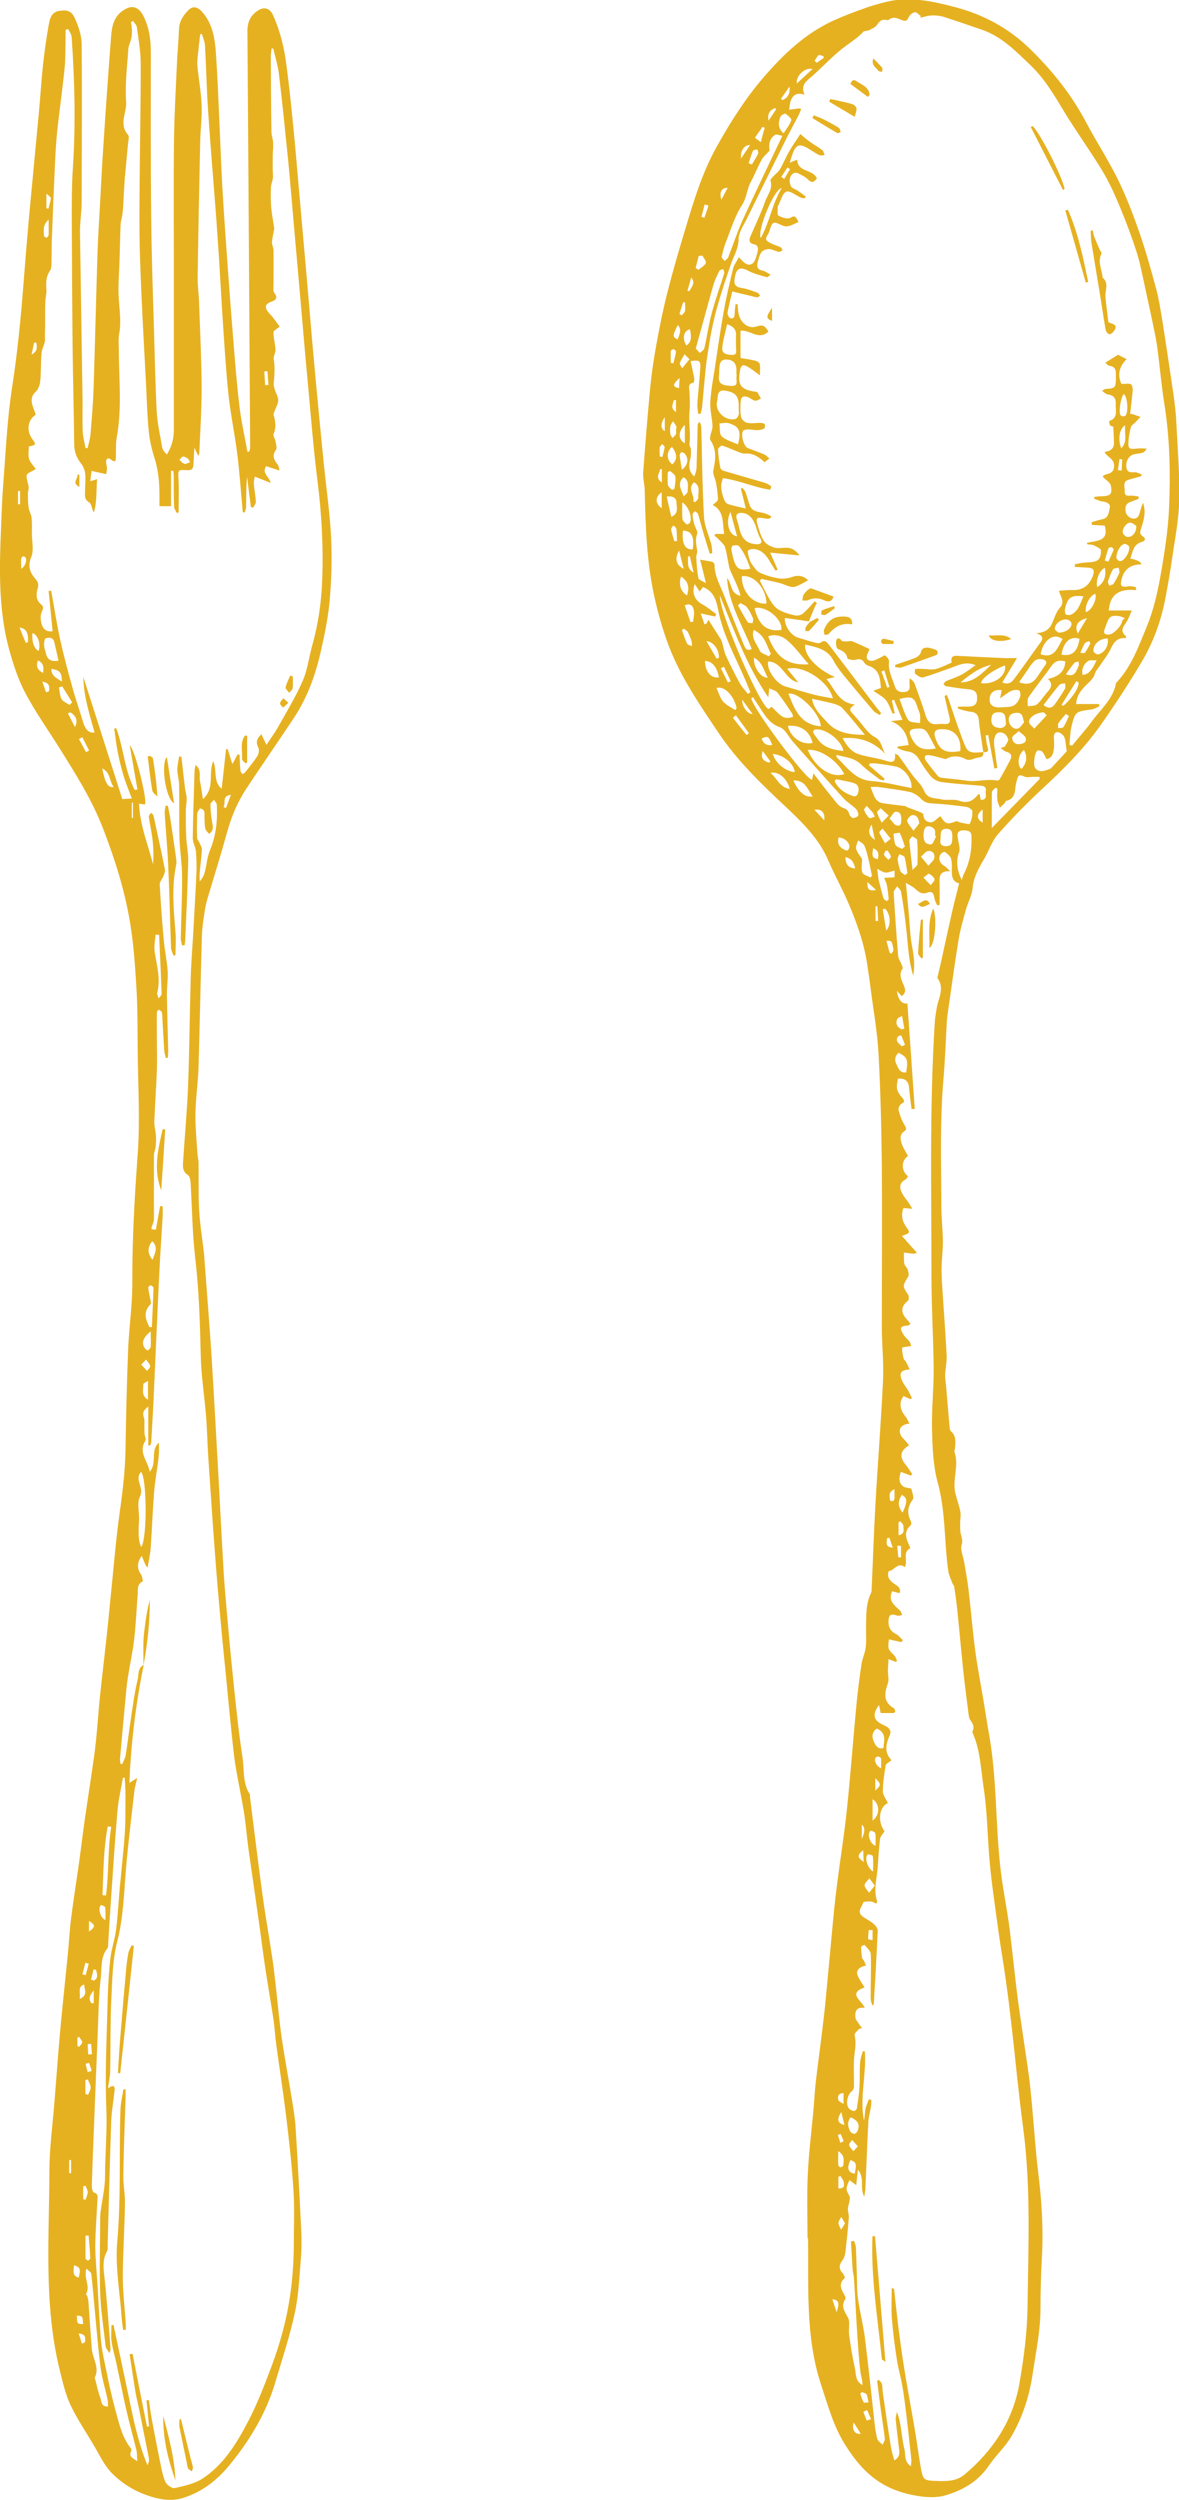 <?xml version="1.0" encoding="UTF-8"?><svg id="Layer_1" xmlns="http://www.w3.org/2000/svg" viewBox="0 0 91.69 194.36"><g id="Layer_1-2"><path id="Vector" d="M62.8,174.02c0-1.65-.06-3.3.02-4.95.07-1.64.28-3.28.43-4.91.07-.74.1-1.48.18-2.21.18-1.53.39-3.04.57-4.57.08-.67.16-1.35.22-2.02.12-1.24.23-2.49.35-3.73.15-1.53.27-3.07.46-4.6.25-2.09.6-4.17.82-6.26.29-2.69.48-5.39.74-8.09.1-1.12.25-2.23.41-3.34.07-.43.28-.85.33-1.29.06-.5.01-1,.02-1.51.02-.92-.03-1.84.39-2.71.06-.12.04-.27.05-.41.1-2.15.17-4.31.29-6.46.18-3.21.44-6.41.59-9.62.06-1.27-.06-2.56-.09-3.84,0-.22,0-.45,0-.68,0-4.03.03-8.06,0-12.08-.03-2.95-.1-5.91-.26-8.86-.09-1.66-.39-3.3-.6-4.95-.08-.63-.17-1.27-.27-1.9-.23-1.63-.77-3.16-1.4-4.66-.5-1.19-1.14-2.32-1.65-3.51-.72-1.67-1.97-2.89-3.26-4.11-1.92-1.79-3.82-3.62-5.29-5.82-1.42-2.12-2.88-4.24-3.81-6.64-.49-1.28-.87-2.61-1.16-3.95-.59-2.69-.68-5.43-.74-8.17,0-.48-.15-.96-.12-1.44.16-2.17.33-4.34.54-6.52.11-1.16.28-2.31.49-3.45.25-1.39.53-2.77.88-4.13.42-1.65.9-3.28,1.39-4.91.65-2.16,1.3-4.31,2.41-6.3,1.05-1.89,2.2-3.71,3.62-5.37,1.56-1.81,3.24-3.42,5.42-4.43.81-.37,1.66-.69,2.5-.99.52-.19,1.05-.33,1.59-.47,1.87-.47,3.66-.07,5.48.41,2.2.59,4.12,1.64,5.73,3.2,1.72,1.67,3.22,3.53,4.36,5.67.8,1.52,1.75,2.97,2.51,4.51.65,1.33,1.18,2.72,1.67,4.12.5,1.45.91,2.92,1.31,4.4.21.79.33,1.61.47,2.42.3,1.9.58,3.8.86,5.7.1.74.2,1.48.23,2.22.1,2.02.27,4.05.23,6.07-.03,1.51-.34,3.02-.55,4.52-.15,1.03-.33,2.05-.52,3.07-.33,1.76-.94,3.45-1.85,4.98-1.01,1.71-2.11,3.38-3.25,5-1.24,1.74-2.74,3.25-4.31,4.71-1.26,1.16-2.47,2.39-3.6,3.67-.5.56-.73,1.34-1.12,1.99-.41.7-.8,1.38-.87,2.23-.05.56-.37,1.1-.52,1.66-.21.77-.44,1.54-.57,2.33-.3,1.82-.54,3.65-.81,5.48-.04.27-.08.55-.1.83-.09,1.53-.14,3.05-.27,4.57-.28,3.28-.17,6.56-.16,9.85,0,.92.11,1.83.12,2.74,0,.63-.08,1.27-.1,1.91-.01.4,0,.8.02,1.19.12,1.91.27,3.81.37,5.72.03.53-.1,1.06-.12,1.59,0,.29.06.58.08.87.09,1.02.17,2.04.26,3.06.01.15.03.35.13.43.41.37.34.83.3,1.29,0,.11-.07.22-.04.31.38,1.06-.19,2.14.07,3.21.12.49.3.96.39,1.45.05.28-.02.57-.02.87,0,.22,0,.44.02.66.02.33.23.59.1,1-.12.39.11.89.19,1.34.12.75.27,1.49.35,2.25.19,1.57.31,3.14.52,4.71.17,1.25.41,2.49.62,3.73.16.95.3,1.9.47,2.85.58,3.33.48,6.71.84,10.06.16,1.51.46,3,.68,4.5.09.63.15,1.27.23,1.9.16,1.37.3,2.75.48,4.12.26,1.9.56,3.8.83,5.71.11.8.18,1.61.26,2.42.16,1.73.27,3.48.48,5.21.28,2.26.42,4.51.28,6.79-.07,1.26-.1,2.54-.1,3.8,0,1.7-.35,3.35-.6,5.02-.25,1.75-.78,3.39-1.65,4.9-.48.83-1.23,1.5-1.77,2.3-.84,1.24-2.06,1.93-3.43,2.32-.67.19-1.46.14-2.17.02-1.09-.18-2.14-.54-3.07-1.18-1.04-.72-1.78-1.66-2.45-2.7-.95-1.48-1.39-3.13-1.93-4.77-1.23-3.73-.95-7.59-1.01-11.41h0ZM63.01,48.32c-.66-.1-1.32-.19-1.97-.28-.06.58.46,1.35,1,1.52.46.14.92.29,1.39.41.12.03.3.05.39-.02.34-.26.5-.01.67.2,1.15,1.51,2.3,3.03,3.44,4.54.2.26.4.51.6.76-.04.04-.08.08-.13.13-.16-.11-.36-.18-.48-.33-.79-.92-1.57-1.85-2.34-2.79-.28-.35-.56-.72-.77-1.12-.47-.9-1.34-1.03-2.19-1.23-.12.79.9,1.92,2.31,2.52-.23.06-.42.1-.65.16.66.8.96,1.87,2.2,1.97-.46.35-.46.4-.11.78.1.11.2.23.31.35.44.48.79,1.11,1.33,1.39.63.33.53.96.9,1.4-.9-1-1.99-1.41-3.38-1.3.32.61.69,1.07,1.25,1.25.67.22,1.38.28,2.05.49.5.16.85.24.77-.53.13.07.23.08.27.14.37.5.72,1.02,1.09,1.52.3.41.72.76.9,1.21.28.68.87.56,1.36.68.43.1.94-.04,1.34.1.68.25,1.12.03,1.51-.49.01-.02.06,0,.12,0,.03.14.05.28.08.43.58,0,.34-.43.39-.68.06-.27-.08-.4-.37-.42-1.02-.08-2.04-.15-3.05-.28-.29-.04-.63-.2-.82-.42-.37-.42-.67-.9-.97-1.39-.23-.37-.53-.54-.95-.59-.24-.03-.47-.16-.71-.24l.04-.13c.29-.04.58-.08.83-.11-.11-.93-.55-1.55-1.39-1.86.26-.03.52-.06.91-.1-.24-.57-.44-1.07-.65-1.56-.06.02-.11.03-.17.05.07.33.15.66.22.99-.05.01-.1.03-.16.04-.17-.36-.29-.76-.53-1.06-.23-.28-.59-.44-.97-.72.28-.1.42-.16.59-.22-.07-.73-.1-1.44-.96-1.72-.13-.04-.27-.13-.33-.24-.17-.3-.37-.31-.69-.23-.2.05-.61-.03-.63-.12-.09-.45-.39-.58-.75-.73-.12-.05-.17-.47-.11-.66.07-.23.26-.19.42.03.06.08.28.04.43.05.13,0,.29-.06.4,0,.43.17.86.38,1.34.6-.03.07-.09.2-.15.33-.17.36-.04.6.35.58.2-.01.4-.15.6-.23.14-.06.35-.23.41-.18.14.1.32.32.3.47-.09.71.26,1.31.46,1.94.12.38.42.47.78.42.4-.06.38-.33.35-.62-.01-.14,0-.29.02-.43.21.12.33.27.4.45.29.81.59,1.62.84,2.44.15.5.43.72.94.66.17-.02.35-.02.52,0,.35.01.48-.13.4-.48-.13-.56-.26-1.12-.39-1.68.05-.04.11-.09.16-.13.05.11.1.22.14.33.32.92.61,1.85.95,2.75.51,1.34.43,1.53,1.76,1.38.04.28-.08.41-.37.43-.21.02-.41.13-.62.17-.11.02-.25.02-.34-.03-.59-.32-1.17-.28-1.59-.01-.5-.13-.88-.26-1.27-.31-.42-.06-.44.19-.24.47.27.37.56.73.85,1.09.07.08.17.17.27.18.65.09,1.31.13,1.96.23.81.14,1.62-.16,2.43,0,.06.01.17-.05.2-.11.28-.49.55-.98.81-1.48.17-.33.08-.55-.3-.65-.13-.03-.25-.16-.44-.29.18-.07.3-.08.33-.13.11-.19.3-.43.25-.58-.12-.34-.42-.6-.8-.47-.15.05-.27.36-.29.56-.03.3.04.62.08.93.05.41.11.83.17,1.24-.08.01-.15.03-.23.04-.16-.86-.32-1.73-.48-2.6-.06.01-.12.02-.19.03.04.3.04.61.14.89.13.37-.03.43-.33.41-.12-.83-.27-1.66-.35-2.5-.05-.47-.27-.61-.7-.65-.31-.03-.61-.15-.92-.23,0-.05,0-.1,0-.16h.79c.5,0,.7-.19.7-.66,0-.48-.17-.64-.7-.69-.57-.05-1.14-.14-1.7-.23-.08-.01-.15-.11-.22-.17.07-.08.13-.19.21-.23.4-.18.82-.3,1.21-.51.36-.19.67-.45,1.08-.73-.8-.33-1.37.02-1.97.23-.7.24-1.4.52-2.12.72-.17.05-.42-.14-.6-.28-.07-.05-.02-.37,0-.37.19-.03.38-.02.57-.01.33,0,.69.09,1,.01.43-.1.83-.32,1.26-.5-.07-.33,0-.55.4-.53,1.26.07,2.53.13,3.79.18.27.01.53,0,.89,0-.42.7-.77,1.28-1.14,1.89.47.2.72,0,.92-.27.64-.86,1.26-1.74,1.88-2.61.24-.33.62-.69-.17-.95.61-.03,1-.25,1.22-.73.2-.43.33-.92.64-1.26.4-.48.02-.86-.09-1.31.4-.02.73-.06,1.06-.05.83.02,1.32-.38,1.59-1.13.14-.41.05-.58-.38-.61-.34-.02-.69-.04-1.03-.06,0-.07,0-.13,0-.2.21-.04.41-.1.62-.12.31-.04.63-.02.93-.1.44-.11.49-.53.48-.87,0-.13-.36-.29-.57-.39-.14-.07-.32-.05-.48-.07-.02-.04-.03-.08-.05-.12.76-.17,1.75-.1,1.39-1.34-.35-.02-.67-.03-1-.06,0-.07-.01-.13-.02-.2.27-.08.54-.18.82-.23.52-.1.52-.57.6-.92.06-.27-.23-.43-.54-.46-.23-.02-.45-.14-.68-.22,0-.05.02-.1.03-.15.18-.01.37-.04.55-.04.7-.02.86-.17.71-.85-.05-.23-.36-.4-.62-.67.11-.31.85-.07.88-.8.03-.64-.55-.69-.74-1.13.52-.06.76-.3.73-.76-.02-.39-.02-.79-.05-1.18,0-.05-.21-.06-.25-.12-.06-.1-.08-.34-.07-.34.72-.23.48-.83.51-1.31.03-.42-.13-.69-.6-.75-.17-.02-.31-.18-.46-.28.17-.14.25-.16.33-.16.66-.03.74-.12.74-.77,0-.14,0-.28,0-.42,0-.34-.11-.55-.49-.6-.13-.01-.25-.18-.33-.24.4-.25.71-.45.99-.62.18.1.4.2.67.34-.62.6-.72,1.29-.4,1.93.33,0,.56-.06.73.02.1.05.15.31.14.47-.05.62-.13,1.23-.2,1.83.17.03.2.03.23.04.2.07.39.13.58.2-.14.14-.27.29-.41.43-.12.12-.3.22-.34.36-.1.37-.17.74-.19,1.12-.04.56.07.63.64.55.26-.03.52,0,.78,0-.11.2-.22.3-.35.33-.2.06-.4.07-.61.11-.41.08-.69.53-.62,1.03.06.41.35.39.67.37.17,0,.34.11.51.17,0,.05-.02.09-.03.14-.31.09-.62.17-.93.26-.57.14-.33.6-.35.94-.02.36.26.32.52.31.18,0,.37.04.56.07v.18c-.22.08-.44.17-.66.25-.41.15-.4.51-.33.82.04.18.27.39.45.44.29.09.53-.04.61-.39.07-.28.18-.55.27-.82.26.7.06,1.37-.15,2.02-.09.27-.12.42.13.59.26.17.21.36-.07.44-.69.19-.69.78-.9,1.29.55.11.84.26.87.45-.78.01-1.34.33-1.54,1.15-.13.55-.05.65.52.56.18-.03.38.03.57.05.02.08.03.17.05.25-1.2-.13-2.04.22-2.14,1.58h1.79c-.16.36-.25.64-.4.87-.25.38-.57.72-.05,1.13.01,0,0,.07-.03.15-.56-.06-.88.23-1.12.75-.23.5-.58.94-.89,1.4-.12.19-.3.36-.36.56-.1.37-.34.6-.61.85-.43.41-.83.86-.87,1.56h1.78c.01.06.02.11.03.17-.2.09-.4.23-.61.25-1.25.17-1.27.16-1.56,1.33-.11.46-.11.95-.16,1.43.07.02.14.03.21.05.51-.63,1.06-1.23,1.53-1.88.69-.94,1.64-1.72,1.88-2.95.01-.06.08-.11.12-.16,1.13-1.24,1.67-2.81,2.29-4.3.51-1.24.81-2.58,1.05-3.9.31-1.75.59-3.53.67-5.31.11-2.69.06-5.38-.37-8.06-.21-1.33-.33-2.67-.5-4.01-.06-.48-.13-.96-.23-1.43-.27-1.33-.56-2.66-.85-3.99-.18-.81-.33-1.63-.59-2.42-.37-1.13-.78-2.26-1.24-3.35-.41-.99-.85-1.99-1.4-2.9-.94-1.56-2.02-3.04-2.97-4.6-.77-1.28-1.51-2.55-2.6-3.6-1.15-1.1-2.25-2.25-3.81-2.79-.97-.33-1.94-.67-2.91-.98-.3-.1-.62-.14-.93-.13-.32,0-.64.11-.95.18.01-.05.03-.1.03-.15-.16-.1-.33-.31-.46-.28-.19.04-.4.22-.48.4-.11.28-.24.32-.5.22-.34-.13-.68-.33-1.04-.03-.04.03-.14.03-.2.01-.34-.07-.52.09-.7.37-.13.2-.41.31-.64.43-.13.07-.35.03-.44.12-.38.42-.83.71-1.28,1.04-.96.69-1.77,1.58-2.65,2.37-.43.39-1,.68-.64,1.49-.61-.22-.91.03-1.07.45-.08.22-.09.47-.13.71.25-.03.5-.07.74-.1.04,0,.1.01.2.03-.08.2-.13.37-.22.53-.39.75-.8,1.49-1.17,2.26-.95,1.92-1.9,3.84-2.84,5.76-.25.51-.64,1.05-.64,1.58,0,.71-.35,1.25-.56,1.85-.72,2.06-1.4,4.12-1.72,6.29-.09.58-.19,1.16-.26,1.75-.11,1.06-.2,2.13-.3,3.2-.02.17-.08.33-.12.5-.06,0-.12-.02-.19-.03-.02-.25-.07-.5-.06-.75.07-.93.17-1.86.23-2.8.04-.55-.07-.63-.75-.53.1.46.2.91.28,1.36.02.1-.02.31-.06.32-.47.07-.32.43-.31.7.03.53.05,1.05,0,1.59-.07.81.11,1.65,0,2.48-.02.12.1.26.11.39.01.23.02.47-.03.69-.13.52-.19,1,.29,1.44.1-.23.17-.45.18-.69.04-1.11.06-2.22.09-3.32,0-.08.08-.16.12-.24.13.15.15.29.16.43.06,2.32.08,4.65.21,6.97.04.72.38,1.42.57,2.13.06.22.05.46.07.69l-.19.03c-.16-.5-.32-1-.47-1.51-.16-.53-.29-1.07-.45-1.59-.03-.08-.15-.13-.23-.2-.07.08-.19.17-.19.25.01.25.06.5.13.75.07.26.3.57.23.76-.18.46-.06.87,0,1.31.02.17-.08.36-.07.54.03.54.06,1.08.17,1.61.03.13.33.21.58.37-.17-.7-.3-1.23-.45-1.82.4.07.67.1.94.17.08.02.18.15.18.23,0,.86.43,1.58.73,2.35.5,1.29,1.01,2.58,1.54,3.85.09.2.18.56.62.34-.71-1.82-1.79-3.52-1.92-5.51.41.42.23,1.23,1.05,1.37-.14-.56-.39-1.06-.62-1.57-.1-.21-.2-.42-.26-.64-.12-.52-.17-1.06-.33-1.57-.07-.22-.3-.39-.47-.58-.11-.12-.23-.21-.35-.32.03-.04.05-.08.07-.12h.69c-.15-.87.02-1.79-.89-2.25.17-.17.4-.3.4-.43,0-.43-.07-.86-.14-1.28-.06-.34-.28-.7-.21-1.01.17-.81.27-1.58-.23-2.32-.05-.08-.03-.22-.01-.33.05-.27.19-.54.17-.81-.03-.6-.2-1.2-.17-1.8.05-.89.21-1.77.35-2.66.22-1.46.43-2.93.69-4.39.2-1.12.46-2.23.73-3.34.07-.3.29-.58.45-.89.21.2.33.36.48.46.3.2.58.13.74-.17.12-.22.18-.48.24-.73.06-.27.05-.51-.32-.58-.3-.06-.37-.27-.26-.56.4-.92.84-1.83,1.17-2.77.18-.51.61-.97.41-1.6-.03-.09.14-.25.24-.36.16-.18.38-.32.49-.52.26-.44.45-.92.7-1.36.29-.5.62-.97.89-1.39.34.28.55.47.79.63.3.22.64.4.93.63.1.07.11.25.17.38-.13,0-.29.05-.4,0-.23-.1-.45-.25-.67-.39-.93-.59-1.17-.5-1.51.55-.03.1-.07.21-.13.43.25-.1.4-.17.58-.24.03,1.01,1.22.72,1.53,1.46-.2.26-.37.41-.69.09-.2-.2-.47-.34-.74-.47-.33-.17-.56.05-.65.32-.07.2-.03.49.07.68.08.15.33.21.5.32.22.15.43.31.65.47-.03.05-.06.09-.09.14-.1-.02-.2-.01-.29-.05-.39-.17-.84-.57-1.13-.47-.3.1-.43.69-.63,1.06-.02.03-.04.06-.04.1,0,.24-.06.63.05.7.27.15.72.3.93.17.38-.23.43-.05.63.33-.33.13-.64.34-.95.34-.34,0-.75-.37-.99-.27-.24.11-.26.64-.46.93-.29.4,0,.52.25.65.24.13.51.19.76.31.07.03.1.15.16.23-.1.05-.21.15-.3.13-.25-.05-.5-.2-.74-.22-.2,0-.47.08-.59.22-.17.22-.24.52-.31.79-.08.3-.07.58.35.66.21.04.4.19.65.32-.12.09-.23.22-.29.2-.49-.14-1-.26-1.45-.5-.57-.3-.89-.23-1.02.41-.08.4-.17.83.48.92.43.06.86.23,1.27.38.08.03.13.15.2.22-.08.05-.16.13-.23.13-.13,0-.27-.04-.4-.08-.5-.12-.99-.24-1.54-.37-.14.62-.28,1.13-.37,1.66-.02.13.12.39.23.42.28.07.32-.15.33-.39,0-.23.04-.46.06-.7h.16c.02.19.03.38.05.56.1.85.77,1.42,1.47,1.16.47-.17.65.02.88.4-.73.73-1.42-.15-2.17-.06v2.12c.38.07.75.11,1.11.2.14.03.35.14.38.25.06.22.02.47.02.9-.34-.25-.58-.44-.84-.6-.13-.09-.29-.18-.44-.19-.08,0-.22.16-.24.27-.25,1.28-.02,1.62,1.21,1.8.03,0,.09,0,.1.01.1.17.19.34.29.51-.15.06-.31.2-.45.17-.19-.03-.36-.19-.54-.27-.28-.12-.55-.08-.58.27-.04.41-.05.84.02,1.25.03.19.28.43.47.47.32.07.67,0,1.01,0,.13,0,.3.03.36.11.05.07.02.3-.05.34-.15.08-.34.11-.52.12-.35,0-.75-.13-1.04,0-.31.14-.06,1.25.29,1.39.43.17.87.32,1.29.5.14.06.25.19.4.31-.17.13-.28.21-.38.29-.57-.53-1.02-.71-1.54-.67-.17.01-.36-.07-.53-.14-.41-.16-.81-.35-1.23-.48-.07-.02-.32.2-.32.29.02.48.09.96.18,1.44.02.09.15.2.25.23,1.08.32,2.16.62,3.24.94.17.05.32.17.48.26-.03.09-.06.18-.09.27-1.2-.16-2.33-.71-3.68-.9-.04.17-.14.4-.13.63,0,.29.07.59.16.86.06.18.17.44.31.5.43.16.9.24,1.44.37-.14-.59-.26-1.06-.38-1.53.03-.03.07-.06.1-.09.09.12.21.22.26.35.13.34.2.7.33,1.03.2.54.74.48,1.17.62.17.05.33.14.5.22-.02.05-.04.1-.06.15-.07.02-.13.05-.2.05-.12,0-.24-.03-.36-.05-.5-.09-.6,0-.45.5.13.43.25.9.5,1.27.16.25.51.43.82.52.29.09.62,0,.93.01.47,0,.77.26,1.02.6-.73-.07-1.44-.14-2.28-.22.23.53.41.93.58,1.33-.06.03-.11.05-.17.07-.13-.21-.27-.43-.4-.64-.27-.49-.6-.92-1.18-1.03-.18-.03-.4,0-.55.1-.06.04,0,.31.04.47.07.21.13.44.27.62.17.24.37.54.62.65.48.21,1,.37,1.52.44.34.05.74-.03,1.07-.15.38-.13.88-.03,1.14.3-.27.14-.54.3-.83.43-.15.07-.34.11-.49.07-.3-.07-.57-.21-.87-.29-.48-.13-.97-.22-1.45-.33-.03.05-.07.1-.1.16.27.5.5,1.02.8,1.51.17.28.4.58.67.73.38.22.83.35,1.26.44.19.04.47-.02.62-.15.33-.28.61-.63.91-.95.06.05.11.1.17.14-.06.11-.12.21-.17.32-.16.38-.32.77-.48,1.16l.02-.02.02-.03ZM69.43,177.92s.07,0,.1,0c.1.93.2,1.85.31,2.78.15,1.16.3,2.32.49,3.48.25,1.54.54,3.07.8,4.61.17.97.29,1.95.46,2.92.2,1.12.21,1.12,1.35,1.16.74.02,1.47,0,2.07-.5,2.21-1.86,3.75-4.17,4.26-7.03.35-1.98.61-3.99.64-5.99.06-4.65.27-9.31-.34-13.94-.36-2.66-.6-5.33-.91-8-.13-1.15-.27-2.29-.43-3.43-.18-1.3-.41-2.6-.59-3.9-.26-1.96-.57-3.91-.72-5.89-.13-1.75-.16-3.51-.43-5.27-.22-1.42-.25-2.87-.85-4.21-.02-.04-.02-.11,0-.15.17-.33,0-.58-.18-.85-.1-.13-.12-.33-.14-.49-.14-1.15-.3-2.3-.42-3.45-.16-1.53-.29-3.05-.45-4.58-.06-.62-.15-1.23-.24-1.84-.01-.09-.1-.17-.14-.26-.11-.31-.27-.62-.32-.94-.33-2.3-.2-4.64-.83-6.92-.36-1.31-.4-2.73-.44-4.11-.04-1.56.14-3.12.13-4.68-.02-2.39-.17-4.78-.17-7.17,0-6.61-.16-13.23.26-19.84.02-.34.09-.68.14-1.02.11-.79.66-1.56.07-2.37-.02-.02,0-.07,0-.1.09-.36.18-.73.26-1.1.28-1.28.56-2.57.85-3.85.17-.76.37-1.52.57-2.32-.45-.11-.57-.45-.57-.89,0-.35.03-.71-.06-1.03-.06-.21-.3-.39-.49-.53-.04-.03-.28.11-.34.22-.19.33-.01.72.33.89.12.06.2.18.44.4-.8-.04-.84.36-.83.82.02.6,0,1.19,0,1.79l-.18.05c-.08-.19-.2-.37-.22-.56-.04-.32-.16-.59-.51-.45-.45.18-.71-.02-1-.3-.16-.15-.38-.24-.71-.45.09.98.17,1.77.24,2.57.07.79.09,1.59.24,2.36s.23,1.53.09,2.29c-.17-.55-.27-1.1-.34-1.65-.1-.89-.17-1.79-.28-2.68-.09-.74-.2-1.47-.33-2.21-.03-.15-.2-.27-.3-.41-.09.16-.27.33-.27.48.1,1.64.21,3.28.35,4.92.02.23.17.45.26.67.04.1.13.26.09.32-.37.52-.03.98.13,1.42.13.35.04.53-.2.73-.14-.15-.26-.28-.38-.41.1.7.38,1.03.82.98.19,2.73.38,5.46.57,8.19-.08,0-.17.01-.25.02-.07-.57-.15-1.13-.2-1.71-.04-.48-.33-.71-.86-.65-.15.79-.12.93.35,1.5.13.16.23.3-.07.44-.13.07-.27.35-.23.5.1.39.24.78.45,1.13.12.21.23.36,0,.51-.4.27-.31.64-.2.98.11.33.32.63.49.95-.53.31-.56,1.16,0,1.57-.06.08-.1.2-.18.24-.54.28-.5.7-.25,1.14.14.25.33.47.5.71.07.11.13.23.26.44-.31-.03-.49-.04-.69-.06-.2.53-.1,1.02.21,1.46.33.46.33.48-.33.71.4.45.77.86,1.18,1.32-.17.03-.24.06-.3.06-.24-.02-.48-.06-.72-.09,0,.29-.02.59.03.87.03.16.2.28.25.43.06.18.13.44.05.57-.45.74-.46.72,0,1.42.07.11.06.4-.03.47-.52.4-.57.9-.12,1.38.12.13.22.26.33.4-.1.07-.13.13-.18.13-.63.05-.7.18-.36.72.12.2.32.34.46.53.08.1.1.25.13.35-.3.05-.7.08-.7.14-.02.27.05.56.11.83.02.09.13.16.18.24.1.19.19.38.3.6-.67.07-.83.25-.64.78.11.32.36.59.53.89.1.18.19.38.28.57-.04.03-.08.05-.12.08-.18-.08-.35-.16-.53-.24-.37.49-.3,1.05.16,1.6.12.14.18.33.3.54-.7.06-.92.48-.64.96.09.16.25.28.37.43.08.1.16.19.24.3-.7.41-.77.9-.27,1.5.2.23.35.5.52.75-.04.04-.09.07-.13.1-.24-.09-.49-.19-.76-.29-.16.47-.18.85.18,1.13.13.1.34.1.63.17.03.21.25.66.11.86-.41.56-.45,1.07-.15,1.66.05.09.05.28-.01.34-.65.58-.27,1.17-.02,1.77-.64.32-.17.96-.43,1.48-.56-.44-.8.27-1.26.31-.14.43.05.7.39.95.23.17.61.31.46.76-.21-.05-.4-.1-.58-.15-.34.76.2,1.1.61,1.5.09.09.12.24.17.35-.13.02-.29.09-.41.04-.47-.16-.62-.08-.65.42-.03.47.16.81.6,1.03.2.1.34.31.51.46-.03.05-.07.1-.11.16-.32-.07-.64-.15-.97-.22-.09.77-.08.76.4,1.23.12.12.17.3.24.46-.04.02-.08.04-.12.06-.17-.07-.33-.13-.55-.21-.02.35-.04.62-.05.9,0,.33.1.69,0,.98-.27.77-.38,1.45.47,1.94.07.04.09.17.1.26,0,.03-.09.11-.15.11-.33,0-.65,0-.98,0-.04-.21-.08-.4-.13-.63-.56.76-.43,1.23.37,1.57.32.14.65.36.47.77-.29.67-.46,1.31.1,1.92.01.02,0,.07-.01.07-.15.13-.39.23-.41.36-.11.67-.22,1.35-.22,2.02,0,.3.25.61.39.92-.69.3-.82,1.43-.26,2.19-.13.21-.33.39-.35.6-.08.69-.13,1.39-.17,2.08-.05.92-.37,1.86-.05,2.79,0,.02-.03.06-.07.15-.14-.06-.29-.15-.43-.16-.2-.01-.56,0-.58.07-.09.34-.53.7-.08,1.07.27.22.61.36.87.59.16.13.33.36.33.53-.08,1.87-.19,3.75-.3,5.62,0,.08-.04.15-.07.23-.14-.22-.18-.44-.18-.67,0-1.11.05-2.23.01-3.34,0-.25-.3-.49-.48-.72-.01-.02-.27.09-.27.14,0,.29.03.58.07.86,0,.07.1.13.14.2.06.12.11.26.17.4-.56.12-.8.39-.65.77.13.33.35.62.54.93-1.36.47-.2,1.03.01,1.59-.68-.1-.76.31-.73.72.01.2.21.4.33.6.06.09.13.17.19.25-.08.03-.19.03-.24.08-.13.14-.37.34-.34.46.12.49.07.93,0,1.43-.11.85-.03,1.73-.05,2.6,0,.11-.07.26-.15.33-.37.27-.52,1.02-.23,1.36.09.1.26.17.4.19.06,0,.2-.13.21-.22.08-.55.17-1.1.2-1.64.04-.64,0-1.29.05-1.93.02-.29.13-.57.21-.86.05,0,.1.01.16.02.13,1.79-.42,3.58-.07,5.37.07-.29.06-.59.11-.87.05-.27.18-.53.27-.79.06.02.12.04.19.05,0,.18,0,.36-.03.54-.06.39-.18.78-.2,1.18-.09,1.73-.15,3.47-.23,5.2,0,.17-.05.34-.09.61-.37-.7.07-1.43-.49-2.1-.06.5-.1.86-.13,1.2-.2-.15-.36-.26-.53-.39-.3.66-.29.71,0,1.24.06.1.02.26,0,.4-.03.2-.11.39-.12.59,0,.24.09.48.07.72-.07.88-.16,1.76-.26,2.63-.03.23-.1.47-.23.65-.27.36-.31.67.02,1.01.09.1.18.35.15.38-.54.47-.24.91.01,1.36.05.08.07.23.03.29-.38.56,0,.99.23,1.45.06.12.08.27.08.42,0,.3-.04.62,0,.92.12.85.25,1.7.44,2.54.1.46.02,1.04.6,1.33-.01-.39-.14-.75-.18-1.12-.1-.87-.16-1.76-.22-2.63-.1-1.53-.17-3.05-.27-4.57-.01-.21-.08-.41-.1-.62-.05-.74-.09-1.49-.13-2.23.08-.01.16-.02.23-.04.05.16.14.32.15.48.04.76.05,1.53.08,2.29.02.59,0,1.19.09,1.76.14,1,.4,1.98.53,2.99.27,2.17.5,4.34.74,6.51.05.47.11.93.23,1.38.05.17.27.29.41.44.06-.16.19-.33.17-.48-.08-.72-.2-1.43-.3-2.15-.1-.78-.2-1.56-.3-2.34.05-.02.1-.05.15-.07.08.11.2.21.23.33.05.2.03.42.06.62.2,1.43.41,2.85.64,4.28.05.33.16.66.26,1.03.53-.31.38-.73.34-1.1-.07-.69-.17-1.38-.23-2.07-.02-.2.06-.4.09-.6.2.49.27.96.34,1.44.07.48.12.96.24,1.43.12.43-.06.97.51,1.35.02-.24.05-.41.03-.57-.07-.67-.15-1.34-.22-2-.09-.79-.18-1.58-.28-2.36-.07-.51-.14-1.03-.24-1.54-.12-.63-.3-1.24-.39-1.87-.16-1.04-.3-2.09-.38-3.14-.06-.79-.01-1.6-.01-2.4l.04.02ZM73.11,63.44s.03.01.06.06c.38.58.51.61,1.17.35.1-.04.24.08.37.1.25.04.68.16.71.09.14-.3.22-.65.2-.97,0-.13-.3-.33-.49-.35-.9-.12-1.82-.22-2.73-.27-.35-.02-.56-.14-.79-.37-.23-.23-.54-.44-.84-.51-.81-.17-1.64-.27-2.47-.39-.19-.03-.38,0-.6,0,.14.34.22.63.37.87.1.17.3.33.49.37.6.11,1.21.16,1.81.24.1.01.18.1.27.13.28.1.57.2.84.31.13.05.33.14.33.22,0,.4.29.61.58.61.22,0,.44-.27.71-.46h0ZM58.56,54.2s-.09.05-.13.08c0,.63,4.3,6.42,4.72,6.33.03-.13.06-.26.11-.49.54.7,1,1.32,1.5,1.92.23.29.48.66.8.76.31.1.41.23.49.49.04.13.19.3.3.3.14,0,.39-.12.4-.21.02-.16-.07-.38-.19-.5-.3-.3-.68-.51-.96-.82-1.32-1.45-2.62-2.91-3.92-4.38-.35-.39-.61-1-1.04-1.15-.69-.25-1.03-.73-1.38-1.26-.23-.36-.47-.71-.7-1.07h0ZM59.86,11.7c-.27.3-.5.48-.63.72-.3.56-.54,1.17-.85,1.74-.3.56-.3,1.21-.68,1.79-.55.85-.85,1.86-1.23,2.82-.15.38-.26.78-.34,1.19-.02.09.14.22.22.33.1-.09.23-.17.28-.28.37-.95.69-1.92,1.1-2.85,1-2.18,2.04-4.34,3.11-6.6-.23-.04-.46-.15-.56-.08-.48.32-.5.82-.43,1.23h0ZM55.1,48.19c.33.52.65,1.03.97,1.53.04.07.07.16.09.24.1.33.15.69.29,1,.33.73.7,1.45,1.08,2.15.17.3.42.56.63.83.07-.04.13-.08.2-.12-.13-.3-.24-.6-.37-.9-.77-1.79-1.74-3.5-2.13-5.46-.13-.69-.32-1.5-1.19-1.82-.07.09-.14.19-.26.34-.14-.21-.26-.39-.38-.57-.25.68,0,1.25.57,1.56.39.21.74.51,1.1.77-.03.07-.06.13-.09.19-.34-.07-.68-.15-1.12-.25.1.28.2.56.29.84.05,0,.1-.02.15-.03.07-.12.13-.23.16-.3ZM61.22,51.99c.3.37.58.71.86,1.06-1.04-.19-1.21-1.59-2.34-1.63-.14.64.63,1.74,1.35,1.95.72.2,1.44.43,2.16.62.49.13.99.2,1.52.3-.32-1.33-2.35-2.64-3.54-2.3ZM65.07,58.68c-.03.09-.04.11-.03.12.03.04.05.09.09.13.78.75,1.38,1.7,2.66,1.79,1.04.07,2.06.35,3.09.54.09-.67-.54-1.53-1.21-1.67-.5-.11-1.02-.17-1.54-.24-.16-.02-.33,0-.49,0-.02.05-.04.1-.06.14.4.35.81.7,1.22,1.05-.03.04-.05.08-.08.13-.12-.03-.26-.04-.35-.11-.47-.36-.96-.7-1.38-1.11-.55-.55-1.25-.58-1.92-.76h0ZM60.01,54.94c.86.9.98.96,1.65.8-.01-.08,0-.17-.04-.24-.37-.56-.74-1.13-1.16-1.66-.13-.17-.43-.22-.64-.33-.02.19-.03.37-.07.7-1.68-2.46-2.64-5.16-3.76-7.91-.1,1.22,3.18,8.74,3.79,8.82.07-.05.14-.11.22-.17h0ZM67.26,57.12c-.64-.77-1.17-1.44-1.74-2.06-.17-.18-.45-.29-.7-.36-.52-.14-1.05-.24-1.67-.38.14.82.72,1.32,1.19,1.84.73.81,1.74.97,2.92.96h0ZM80.86,60.55c0-.05-.02-.11-.03-.16h-.45c-.24,0-.53.08-.72-.02-.51-.27-.51.07-.61.4-.17.54.04,1.3-.8,1.49-.05,0-.07.12-.11.17-.12.12-.25.24-.38.36-.07-.2-.17-.39-.2-.6-.03-.3,0-.6,0-.9l-.15-.05c-.1.12-.27.23-.27.35-.02.9-.01,1.8-.01,2.78,1.3-1.33,2.51-2.57,3.73-3.82h0ZM82.84,51.42c-.48-.14-.8-.03-1.09.38-.57.82-1.21,1.59-1.77,2.42-.11.16-.04.45-.06.68.24-.04.55,0,.72-.14.28-.23.47-.56.72-.85.3-.34.62-.68.14-1.13.89-.2,1.3-.61,1.35-1.36ZM82.96,58.42c-.07-.44-.07-.79-.18-1.09-.06-.17-.28-.36-.46-.4-.29-.07-.37.16-.36.42.01.28.04.56,0,.83-.04.35-.1.73-.57.84-.11-.2-.19-.42-.33-.58-.07-.08-.31-.14-.39-.08-.23.17-.33,1.16-.16,1.36.33.38.73.2,1.1.07.1-.03.19-.13.27-.22.38-.4.75-.81,1.06-1.15h0ZM62.89,51.64c-.57-.65-1.08-1.38-1.74-1.92-.31-.26-.88-.46-1.41-.25.61,1.61,1.5,2.28,3.15,2.17ZM54.11,27.09c.09.1.2.22.31.35.12-.12.32-.22.35-.35.19-.8.31-1.62.5-2.43.16-.67.38-1.33.59-2,.15-.47.32-.94.46-1.42.03-.09-.05-.21-.08-.32-.1.04-.26.06-.29.13-.17.35-.35.7-.46,1.07-.28.96-.53,1.92-.8,2.88-.18.66-.37,1.33-.58,2.09h0ZM57.45,31.73h0v-.26c-.02-.71-.31-.96-.97-1.09-.79-.15-.62.48-.71.83-.2.76.65,1.56,1.42,1.36.11-.03.22-.2.26-.33.04-.16,0-.34,0-.51ZM74.8,68.41c.07-.23.09-.33.13-.42.5-.94.66-1.95.62-2.99-.01-.42-.3-.44-.62-.45-.32,0-.5.13-.46.46.03.27.1.53.14.79.02.15.03.31-.02.44-.25.7-.18,1.37.2,2.16h0ZM58.9,42.31c.22-.03.44-.07.24-.44-.15-.26-.24-.56-.33-.85-.24-.77-.62-1.14-1.16-1.15-.37,0-.44.19-.35.5.06.21.14.42.18.63.18.89.6,1.29,1.42,1.31ZM63.83,56.46c-.03-1.03-1.81-2.74-2.51-2.52.47,1.17.9,2.4,2.51,2.52ZM74.68,58.39c.1-1.13-.51-1.78-1.57-1.7-.44.03-.49.29-.39.61.33,1.04.8,1.29,1.95,1.09h0ZM77.9,53.65c-.58-.07-.92.19-.94.7-.01.44.25.66.8.64.23,0,.45-.03.67-.04.51-.02.75-.36.9-.77.06-.15,0-.49-.07-.51-.18-.06-.43-.04-.61.04-.27.12-.5.33-.88.58.07-.31.1-.46.13-.64h0ZM65.66,60.18c-.59-1.12-1.93-1.99-2.84-1.88.44,1.11,1.65,2.26,2.84,1.88ZM57.27,29.12h0c0-.14,0-.28,0-.42-.02-.49-.29-.74-.79-.75-.5,0-.51.37-.54.72-.02.17,0,.35-.02.52-.08.63.2.77.94.81.64.03.35-.44.42-.73.01-.05,0-.1,0-.16ZM57.69,44.8c-.01,1.23.89,2.2,1.92,2.12-.03-1.2-.99-2.27-1.92-2.12ZM60.77,48.97c.1-.84-1.21-1.92-2.09-1.69.27,1.06.76,1.88,2.09,1.69ZM69.96,54.35c.22.56.37,1.15.68,1.63.13.2.6.17.91.24,0-.22.03-.44,0-.65-.03-.2-.14-.38-.2-.58-.24-.79-.44-.9-1.4-.65h0ZM72.78,58.19c-.17-.32-.32-.6-.46-.87-.33-.66-.49-.74-1.2-.66-.35.04-.44.22-.31.53.39.91.89,1.21,1.97.99h0ZM56.55,25.2c-.14.66-.34,1.27-.38,1.89-.03.43.41.49.77.5.41.01.3-.3.3-.52,0-.33-.02-.66,0-.99.02-.42-.16-.69-.69-.88h0ZM57.39,34.55c.27-1.03.11-1.4-.71-1.65-.22-.07-.49.01-.73.02.05.34-.02.81.18,1,.32.3.82.43,1.27.63h0ZM79.27,53.04c.65.24,1.04.08,1.34-.35.19-.26.36-.53.54-.79.15-.2.37-.43.07-.6-.19-.1-.58-.09-.73.05-.31.27-.51.66-.76,1-.15.21-.29.42-.47.68ZM65.56,58.38s.02-.06.02-.07c-.2-.76-1.27-1.61-2.04-1.61-.26,0-.4.12-.22.39.07.11.17.2.24.32.47.72,1.21.87,2,.97h0ZM67.7,68.22s.07-.1.11-.14c-.1-.47-.18-.94-.3-1.4-.08-.33-.16-.66-.3-.96-.09-.17-.32-.26-.48-.39-.06.23-.21.5-.14.69.11.32.36.6.45.75,0,.45-.08.8.03,1.07.07.18.42.26.64.38h0ZM58.36,44.21c-.13-.33-.24-.66-.39-.96-.14-.28-.3-.56-.51-.8-.08-.09-.31-.07-.46-.04-.06.01-.14.2-.12.3.05.3.11.61.21.9.21.63.46.76,1.28.6h0ZM69.57,67.68c-.3.07-.52.18-.72.15-.22-.03-.42-.19-.63-.29.03.24.06.48.09.72,0,.02,0,.03,0,.05.13.5.24,1,.39,1.5.03.1.15.17.24.23.03.01.18-.1.17-.14-.03-.36-.07-.73-.14-1.09-.04-.2-.14-.38-.21-.57.21-.01.43-.02.64-.03.05,0,.1-.01.17-.02v-.51h0ZM63.19,57.76c-.2-.92-.94-1.43-1.92-1.33.22.9,1.07,1.5,1.92,1.33ZM82.63,49.69c-.66-.54-1.51.06-1.7,1.17,1.08.38,1.3-.5,1.7-1.17ZM65.01,60.58c-.03.05-.06.1-.1.15.24.51.65.84,1.18,1.06.25.1.5.24.63-.11.12-.34.06-.69-.33-.81-.45-.14-.93-.2-1.4-.3h0ZM59.16,18.51c.69-1.22.88-2.65,1.63-3.88-.56.02-1.91,3.22-1.63,3.88ZM81.15,54.8c.38.32.66.24.85-.01.3-.4.57-.83.83-1.26.06-.1,0-.27,0-.41-.15.03-.36.02-.44.12-.43.5-.82,1.03-1.24,1.57h0ZM87.29,48.23c.06-.06.12-.12.18-.18-.14-.05-.28-.13-.42-.15-.33-.04-.67-.09-.86.28-.12.24-.19.5-.29.75-.13.34.09.42.34.4.39-.03,1.02-.72,1.04-1.1h0ZM84.25,46.36c-.94-.12-1.22.08-1.42.96-.03.14-.01.4.07.45.12.07.35.05.48-.03.5-.3.64-.84.87-1.37ZM59.79,51.02c.05-.07.1-.13.16-.19-.34-.66-.47-1.47-1.34-1.86-.22.67.28,1.12.48,1.62.08.2.46.29.7.43h0ZM70.97,67.63c.2-.23.38-.34.38-.46.02-.62.02-1.24-.02-1.86,0-.11-.25-.2-.39-.3-.08.12-.23.25-.22.37.06.7.15,1.38.25,2.25h0ZM78.15,51.73c-.92.35-1.85,1.03-1.85,1.38,1.02.14,2.02-.61,1.85-1.38ZM83.95,49.66c-.71-.24-1.24.23-1.4,1.23.8.16,1.27-.23,1.4-1.23ZM57.18,55.2c.03-.05.07-.1.11-.15-.21-.99-.99-1.77-1.57-1.56.17.35.27.76.51,1.04.25.29.63.46.96.68h0ZM78.22,56.13c-.03-.42-.03-.77-.55-.76-.38,0-.55.13-.57.54-.03.5.28.66.65.68.27.02.54-.14.47-.46h0ZM81.17,55.38c-.59,0-1.19.41-1.14.76.03.19.26.33.4.5.33-.34.65-.68.97-1.04,0,0-.2-.19-.23-.23ZM73.13,65.32c-.02.18-.01.46.43.46.49,0,.49-.31.5-.67.01-.37-.03-.7-.49-.68-.49.02-.4.42-.43.88ZM79.64,56.17c-.11-.43-.11-.77-.57-.76-.35.01-.64.15-.62.59.02.37.37.73.7.64.19-.05.32-.3.48-.47h0ZM60.1,58.61c.2.72,1.01,1.37,1.71,1.41-.1-.69-.86-1.33-1.71-1.41ZM77.08,51.68c-.93.22-1.66.77-2.38,1.37,1.04,0,1.69-.72,2.38-1.37ZM72.8,65s-.06-.03-.08-.04c0-.12.02-.25,0-.36-.06-.29-.52-.47-.72-.3-.24.22-.24,1.06.02,1.24.12.08.39.14.45.08.16-.17.23-.41.34-.62h0ZM86.15,49.64c-.59-.05-1.18.47-1.11.99.01.1.27.27.37.24.5-.12.82-.68.74-1.24h0ZM53.11,41.25c-.1,1.01.16,1.49.76,1.46.15-.98-.08-1.45-.76-1.46ZM82.33,49.18c.56,0,1.04-.36,1-.72-.01-.12-.22-.29-.36-.3-.45-.06-.96.35-.93.73.01.13.24.25.29.29ZM70.47,83.37c.17-.99.1-1.18-.59-1.53-.26.25-.34.53-.17.88.16.31.23.7.76.65ZM60.94,10.36c.22-.34.47-.65.6-1.01.04-.11-.26-.38-.45-.51-.06-.04-.35.12-.4.24-.16.43-.22.87.24,1.28ZM68.19,134.38c-.39.27-.4.65-.23,1.01.13.27.28.62.74.5.05-.57.26-1.17-.5-1.51ZM86.82,43.4s.14.2.26.22c.3.05.78-.64.74-1.08,0-.1-.18-.23-.3-.25-.31-.05-.7.53-.7,1.11ZM57.58,46.89c-.06.06-.13.12-.19.17.25.44.49.89.76,1.31.05.07.24.06.37.08.02-.13.08-.28.04-.38-.13-.3-.27-.6-.47-.86-.11-.15-.34-.22-.51-.33ZM88.38,40.9c-.1-.07-.27-.24-.46-.27-.28-.04-.67.47-.6.77.03.14.21.32.35.34.36.05.72-.33.7-.85ZM61.7,60.67c.41.93.94,1.36,1.5,1.24-.39-.53-.58-1.28-1.5-1.24ZM70.37,68.02c.07-.04.13-.09.2-.13-.07-.42-.11-.84-.22-1.25-.03-.11-.26-.16-.4-.24-.05.13-.15.27-.14.4.04.31.1.62.21.91.05.13.23.21.34.31h0ZM87.4,30.63c-.25.26-.43,1.47-.24,1.67.06.07.28.08.35.03.26-.23.19-1.42-.1-1.69ZM70.15,65.99c.07-.06.15-.12.22-.18-.12-.36-.23-.72-.39-1.05-.03-.05-.32.03-.49.04.04.3.04.62.15.88.07.15.33.21.5.31h0ZM71.62,66.59c.25.31.42.51.58.71.16-.2.42-.39.46-.61.06-.3-.13-.59-.5-.53-.16.02-.3.23-.54.44ZM53.06,39.04c0,.5-.03.91.02,1.32.02.15.2.29.33.41.03.02.2-.06.24-.13.22-.35-.09-1.3-.6-1.59ZM51.85,38.61c.12.54.23,1.03.36,1.57.58-.26.41-.72.4-1.09,0-.36-.24-.55-.76-.49ZM54.83,51.38c0,.84.49,1.39,1.08,1.27-.15-.8-.52-1.25-1.08-1.27ZM71.49,64.02c-.05-.43-.2-.69-.56-.65-.15.02-.41.35-.38.46.09.27.32.5.49.75.15-.19.3-.37.44-.56ZM66.15,164.6c-.28.37-.22.73-.03,1.08.05.1.22.2.32.2.1,0,.23-.15.27-.26.17-.48,0-.78-.55-1.02ZM52.1,36.6c-.06.04-.12.08-.17.12,0,.33-.03.65.01.97.02.13.18.26.3.37.03.03.21-.04.21-.07.04-.31.12-.63.07-.94-.03-.17-.27-.3-.42-.45h0ZM57.32,41.69c-.18-.68-.35-1.29-.51-1.89-.41.78-.13,1.82.51,1.89ZM86.15,45.23c.03.09.08.19.12.3.11-.05.28-.07.33-.15.17-.27.33-.56.45-.85.04-.11-.04-.27-.06-.4-.15.04-.38.04-.44.14-.17.29-.27.62-.4.97h0ZM84.18,52.46c.42,0,.73-.31,1.1-1.13-.27.02-.54-.04-.68.07-.34.25-.5.62-.41,1.06ZM79.23,56.83c-.23.23-.52.38-.51.53,0,.26.18.51.53.49.3-.02.6-.12.52-.47-.04-.18-.31-.32-.54-.54h0ZM61.42,61.33c-.2-.8-.88-1.39-1.5-1.25.52.43.71,1.14,1.5,1.25ZM69.17,63.62c.23.23.36.5.56.55.35.1.36-.21.36-.46,0-.31-.05-.64-.45-.6-.14.01-.25.27-.46.51ZM58.64,51.13c-.08.7.52,1.59,1.07,1.55-.32-.54-.41-1.21-1.07-1.55ZM83.88,53.05c-.06-.03-.11-.07-.17-.1-.38.61-.77,1.23-1.15,1.84.04.03.09.06.13.08.68-.57,1.24-1.43,1.19-1.82h0ZM79.43,59.78c.42-.43.49-.98.2-1.47-.45.32-.56,1.15-.2,1.47ZM52.28,36.1c.41-.36.4-.83-.03-1.36-.44.41-.43,1,.03,1.36ZM53.18,38.59c.13-.16.3-.27.3-.38,0-.4.14-.86-.33-1.11-.5.48-.2.93.03,1.49ZM53.92,38.98c.05.02.1.04.15.06.08-.11.24-.22.23-.32-.02-.42.21-.93-.33-1.23-.54.52.07,1-.05,1.48h0ZM53.03,36.52c.51-.4.53-.89.22-1.25-.06-.07-.19-.13-.25-.11-.07.03-.15.16-.14.24.04.37.11.75.17,1.12h0ZM67.86,141.53c.59-.43.57-1.31,0-1.66v1.66ZM84.44,47.58c.42-.07.88-.94.75-1.42-.43.13-.82.86-.75,1.42ZM67.9,145.49c0-.46.02-.83-.02-1.2,0-.06-.34-.17-.4-.12-.25.22-.05,1.03.42,1.32ZM87.5,33.06c-.47.3-.57,1.12-.3,1.79.52-.54.23-1.14.3-1.79ZM68.03,146.59c-.17-.24-.3-.4-.42-.57-.13.18-.37.36-.37.54,0,.2.23.39.35.58.13-.16.26-.33.44-.56h0ZM65.22,65.1c-.13.47.06.76.43.95.08.04.23.09.27.06.08-.07.14-.2.14-.3,0-.34-.44-.71-.84-.7ZM52.96,44.82c-.2.64-.02,1.17.47,1.47.21-.67.09-1.09-.47-1.47ZM69.27,65.21c-.24-.31-.44-.56-.63-.8-.09.1-.28.25-.26.31.12.3.3.56.45.84.11-.09.23-.19.43-.35h0ZM82.89,52.42c.74.27.8-.29.99-.63.05-.09,0-.24,0-.37-.11.04-.27.04-.33.12-.23.26-.42.56-.65.88ZM69.11,63.4c-.26-.24-.44-.4-.62-.57-.1.11-.3.25-.28.33.08.28.23.53.36.8.15-.15.29-.3.54-.56ZM85.33,45.64c.53-.32.73-.87.59-1.5-.42.2-.72.95-.59,1.5ZM68.84,70.64c-.06.01-.13.03-.19.04.09.55.18,1.11.27,1.66.43-.43.3-1.35-.09-1.7ZM70.19,117.59c.4-.84.38-1.16-.06-1.38-.32.52-.31.89.06,1.38ZM53.17,48.88s-.09.07-.14.1c.13.36.24.72.41,1.06.05.1.24.13.37.19,0-.13.01-.27-.03-.4-.08-.24-.17-.48-.29-.7-.07-.11-.21-.18-.32-.27h0ZM53.71,48.36c.07-.01.13-.03.2-.04.02-.29.1-.59.05-.86-.06-.33-.24-.61-.71-.4.16.45.3.88.45,1.3h0ZM63.19,5.36c-.59-.15-1.32.56-1.22,1.13.4-.37.77-.71,1.22-1.13ZM54.61,19.87c-.09.01-.18.02-.27.03-.08.31-.16.62-.24.93.07.05.15.1.22.14.2-.17.48-.31.57-.52.06-.13-.17-.39-.27-.59h0ZM55.74,51.21c.06-.03.11-.06.17-.09.02-.57-.4-1.24-.97-1.28.3.51.55.94.8,1.37ZM83.14,55.67c-.08-.06-.17-.11-.25-.17-.19.23-.4.46-.57.71-.07.1-.02.26-.03.4.14-.03.36,0,.41-.09.18-.26.3-.57.43-.86ZM68.09,143.49c0-.36.03-.67-.02-.98-.01-.08-.32-.22-.38-.18-.27.2-.06,1,.4,1.16ZM71.81,68.22c.24.25.4.42.57.59.11-.15.33-.34.3-.45-.05-.18-.25-.33-.43-.44-.05-.03-.22.15-.43.3ZM53.38,26.86c.36-.25.42-.53.28-1.26-.49.09-.63.7-.28,1.26ZM53.17,44.22c-.14-.56-.25-.99-.36-1.42-.36.64-.24,1.11.36,1.42ZM58.23,12.69c.08.03.17.07.24.1.17-.28.35-.56.49-.85.04-.08-.03-.22-.06-.33-.12.03-.31.04-.34.11-.14.31-.23.64-.34.97h0ZM66.47,168.98c.16-.79.13-.88-.33-1.06-.3.62-.2.98.33,1.06ZM53.62,27.93c-.18-.18-.28-.28-.38-.39-.13.23-.29.45-.37.69-.03.1.11.26.18.4.17-.21.35-.43.57-.7ZM57.23,55.6c-.08.07-.15.13-.23.2.35.45.7.9,1.06,1.34.06-.05.12-.1.18-.14-.33-.47-.67-.93-1.01-1.39h0ZM70.13,80.02c.07-.02.14-.04.2-.06-.06-.33-.12-.65-.18-.98-.13.08-.32.13-.37.24-.16.37,0,.64.34.8ZM52.59,33.38h0c0-.09.03-.18,0-.25-.07-.13-.16-.25-.25-.38-.07.12-.17.23-.2.36-.03.2-.04.41-.01.61.01.11.11.22.17.33.09-.1.22-.19.27-.31.04-.1,0-.23,0-.36ZM53.26,33.03c-.54.53-.53,1.13,0,1.43v-1.43ZM68.03,63.48l-.13-.29c-.17-.18-.33-.36-.5-.54-.07.11-.23.25-.2.32.09.23.23.45.4.62.06.06.28-.06.43-.1ZM65.19,167.21c0,.42-.01.74,0,1.07,0,.07.11.2.17.2.07,0,.22-.09.22-.15.03-.36.15-.77-.4-1.11ZM85.92,43.57c.09.03.18.07.27.1.14-.3.29-.61.41-.92.02-.05-.08-.2-.15-.21-.08-.02-.23.04-.25.1-.11.3-.19.62-.28.93h0ZM52.44,42.07h.21c-.01-.32-.01-.65-.05-.96-.01-.1-.15-.18-.23-.27-.06.1-.19.22-.18.31.06.31.16.61.25.92h0ZM84.8,50.01c-.03-.06-.07-.11-.1-.17-.12.06-.28.08-.34.17-.14.23-.23.49-.34.74.12,0,.3.05.35,0,.17-.23.29-.49.43-.74h0ZM83.82,49.25c.25-.42.45-.75.71-1.19-.74.17-.98.6-.71,1.19ZM51.46,38.27c-.53.36-.51.9,0,1.23v-1.23ZM65.72,172.85c-.11-.2-.2-.36-.29-.51-.08.16-.22.31-.22.46,0,.18.13.36.2.53.1-.15.19-.3.3-.48ZM66.51,67.51c-.11-.48-.28-.78-.77-.88.04.5.15.84.77.88ZM66.71,166.85c-.18-.2-.31-.34-.44-.49-.09.13-.26.29-.23.4.04.17.21.32.33.47.1-.1.19-.21.35-.38h0ZM59.47,9.93c-.06-.02-.11-.04-.17-.07-.19.27-.37.54-.59.85.17.13.31.23.46.34.11-.43.2-.77.3-1.12h0ZM52.71,25.27c-.42.84-.42.93-.01,1.11.25-.59.26-.85.01-1.11ZM59.23,57.41c.14.42.42.58.83.5-.3-.7-.32-.71-.83-.5ZM67.04,185.95s-.1.09-.14.13c.08.23.15.47.27.68.03.05.24,0,.37,0-.04-.21-.06-.44-.15-.63-.04-.09-.23-.11-.34-.17h0ZM52.17,28.21c.07.01.13.02.2.03.07-.3.16-.6.2-.9,0-.06-.11-.18-.18-.19-.07-.01-.22.08-.22.13-.02.31,0,.62,0,.93ZM68.52,137.47c0-.29.02-.53,0-.76,0-.06-.13-.14-.21-.16-.07-.01-.17.03-.21.09-.15.22.06.68.44.83h0ZM69.88,119.35c.53-.1.37-.48.37-.74,0-.12-.15-.24-.24-.35-.04.03-.09.05-.13.08v1.02h0ZM51.3,35.48c.07.02.14.03.21.05.07-.26.14-.51.18-.77,0-.07-.13-.16-.19-.24-.07.08-.17.17-.19.25-.03.23,0,.47,0,.71ZM65.21,170.12c.49.04.44-.26.4-.5-.03-.16-.17-.31-.26-.47-.05.03-.1.06-.15.08v.89h0ZM69.57,115.76c-.54.24-.36.59-.36.87,0,.03.15.08.22.06.06-.02.13-.11.13-.18.02-.22,0-.43,0-.75ZM65.43,164.19c-.38.56-.3.88.24,1-.09-.37-.17-.69-.24-1ZM53.94,44.51c-.1-.43-.2-.85-.29-1.27-.05,0-.1.02-.15.03.04.44-.13.92.44,1.24ZM68.78,52.11c-.07.03-.15.06-.23.09.15.42.3.84.45,1.26.06-.02.11-.04.17-.06-.13-.43-.27-.86-.4-1.29ZM70.07,80.48c-.07.03-.15.06-.22.08-.27.36.06.56.27.77.02.03.26-.11.26-.11-.09-.25-.2-.5-.3-.74h0ZM76.42,63.95v-1.02c-.49.38-.49.73,0,1.02ZM64.1,63.77c.08-.62-.23-.91-.76-.82.27.3.52.56.76.82ZM57.63,12.32c.23-.34.45-.67.7-1.04-.43-.03-.78.44-.7,1.04ZM67.86,150.04h-.3c-.02.24-.05.47-.04.71,0,.03.22.04.34.07v-.77h0ZM67.44,187.36c-.1.04-.2.08-.3.13.09.23.17.46.27.67,0,.02.22-.06.33-.1-.1-.23-.2-.46-.3-.7h0ZM69.19,74.06s.09.06.13.09c.06-.11.18-.23.16-.33-.1-.67-.14-.71-.54-.68.08.31.16.62.24.92h0ZM68.1,71.6c.07,0,.13,0,.19-.01-.02-.38-.03-.76-.06-1.14-.05,0-.09,0-.14,0v1.15h0ZM56.1,15.53c.16-.3.31-.6.49-.93-.47,0-.67.33-.49.93ZM67.9,65.94c-.1.66-.06.76.37.85.07-.35.1-.67-.37-.85ZM68.04,65.29c-.1-.46-.17-.77-.25-1.19-.32.47-.25.88.25,1.19ZM68.07,138.23v.97c.47-.45.47-.49,0-.97ZM56.62,53.05c.07-.03.14-.07.21-.1-.17-.37-.35-.74-.53-1.12-.08.04-.16.08-.24.12.18.37.37.73.55,1.1ZM66.94,189.2c-.17-.28-.34-.55-.55-.88-.17.57.1.94.55.88ZM52.84,24.4c.06.04.11.08.17.12.09-.11.23-.21.26-.33.04-.22.01-.46.01-.69-.05,0-.1,0-.15,0-.1.3-.19.6-.29.9h0ZM55.1,15.98c-.1-.03-.2-.06-.3-.08-.08.32-.17.64-.25.96.07.02.15.04.23.07.11-.31.22-.63.32-.94h0ZM57.72,54.39c-.03.55.43,1.13.81,1.12-.26-.35-.5-.69-.81-1.12ZM69.03,66.12l-.16.02c-.04.1-.15.24-.12.31.07.15.22.26.34.39.07-.08.22-.19.2-.25-.05-.17-.17-.32-.26-.47h0ZM52.85,29.38c-.57.52-.56.69-.04.79.01-.27.03-.53.04-.79ZM65.06,179.74c.25-.69.17-.96-.33-1,.11.33.21.63.33,1ZM61.4,6.73c-.28.4-.47.68-.67.96.05.03.1.06.14.09.37-.18.59-.45.53-1.06ZM60.38,8.49s-.08-.06-.12-.09c-.43.2-.59.46-.49.98.24-.36.42-.63.6-.9h0ZM70.07,120.17h-.29c.03.3.05.6.08.9.07,0,.14,0,.21,0v-.89ZM59.32,58.39c-.22.6.11.76.47.9.04-.03.09-.06.13-.09-.18-.25-.37-.49-.6-.81ZM65.6,162.71c-.44.03-.47.29-.4.55.03.1.22.17.4.3v-.85h0ZM51.7,32.42c-.35.53-.33.9,0,1.1v-1.1ZM60.76,13.75c.08.05.16.11.23.16.15-.25.3-.51.45-.76-.07-.04-.13-.09-.2-.13-.16.24-.32.49-.48.73h0ZM67.02,141.85v1.1c.26-.54.26-.91,0-1.1ZM67.46,68.57c-.03.59.15.73.67.61-.23-.2-.41-.37-.67-.61ZM52.57,31.1c-.06,0-.11,0-.17.01-.04.29-.32.6.17.92v-.93ZM51.47,36.47s-.09,0-.13,0c-.04.33-.43.67.13,1.03v-1.03ZM63.35,4.73c.06.05.11.1.17.15.18-.13.36-.26.54-.38,0-.05-.02-.09-.03-.14-.12-.03-.3-.12-.36-.07-.13.11-.22.29-.32.44h0ZM67.17,144.75c-.02-.35-.03-.6-.04-.92-.48.39-.47.54.04.92ZM53.46,22.61s.09.02.14.03c.39-.6.4-.7.16-1.08-.11.38-.2.72-.3,1.05ZM69.17,119.53c-.06.02-.13.04-.19.06,0,.3-.18.68.45.72-.09-.26-.18-.52-.27-.78ZM65.37,165.89l-.21.08c.07.2.13.41.19.61.09-.05.27-.12.26-.13-.07-.19-.16-.37-.24-.56ZM86.95,36.55c.09.01.19.03.28.04.01-.3.03-.59.04-.88-.07,0-.14-.01-.21-.02-.04.29-.08.57-.12.86h0Z" fill="#e6b121"/><path id="Vector_2" d="M12.98,35.33c.39-.64.54-1.25.54-1.92,0-4.19,0-8.38,0-12.57,0-3.28-.03-6.57.01-9.85.02-2.01.14-4.02.23-6.03.04-.9.13-1.79.16-2.69.02-.62.33-1.08.74-1.49.35-.34.7-.25,1.05.13.85.95,1.01,2.13,1.09,3.32.12,1.8.19,3.61.27,5.41.08,1.68.13,3.35.23,5.03.12,2.07.27,4.14.42,6.21.13,1.83.27,3.66.42,5.49.14,1.73.27,3.46.48,5.19.14,1.19.41,2.36.62,3.55h.14c.03-.1.07-.19.07-.29,0-1.79-.02-3.58-.03-5.37-.06-9.01-.11-18.03-.18-27.04,0-.69.24-1.22.82-1.59.47-.31.91-.19,1.15.31.58,1.26.9,2.6,1.07,3.97.2,1.51.36,3.03.51,4.55.16,1.58.29,3.16.43,4.74.21,2.42.43,4.83.64,7.25.16,1.78.3,3.56.46,5.34.15,1.69.31,3.38.47,5.07.13,1.39.27,2.78.41,4.17.19,1.86.46,3.71.55,5.57.08,1.62.03,3.26-.11,4.88-.12,1.35-.4,2.69-.7,4.01-.41,1.81-1.04,3.55-2.07,5.11-1.23,1.86-2.51,3.69-3.74,5.56-.69,1.05-1.16,2.21-1.49,3.42-.43,1.57-.92,3.12-1.38,4.67-.12.4-.24.8-.31,1.2-.11.72-.23,1.43-.25,2.16-.1,3.4-.16,6.8-.26,10.19-.04,1.19-.22,2.38-.24,3.57-.02,1.02.09,2.04.15,3.06.01.24.08.48.09.72.02,1.25-.02,2.51.05,3.75.06,1.1.24,2.19.37,3.29,0,.09.02.17.02.26.19,2.58.4,5.15.57,7.73.22,3.5.4,7,.6,10.5.08,1.49.15,2.98.24,4.47.06,1.07.11,2.14.2,3.21.2,2.34.4,4.69.65,7.03.21,2.02.41,4.04.72,6.04.15.96-.01,1.99.57,2.86.03.05,0,.13.01.21.2,1.59.4,3.18.6,4.77.16,1.24.32,2.48.5,3.72.2,1.33.43,2.66.63,3.99.09.6.16,1.19.23,1.79.17,1.44.29,2.89.49,4.33.24,1.68.56,3.35.83,5.02.11.69.23,1.4.27,2.1.17,2.68.31,5.36.44,8.03.03.71.03,1.43-.03,2.14-.12,1.41-.17,2.84-.47,4.21-.38,1.79-.97,3.55-1.49,5.31-.7,2.42-1.96,4.53-3.54,6.47-.98,1.21-2.16,2.15-3.68,2.62-.87.27-1.73.13-2.55-.13-1.08-.34-2.04-.9-2.87-1.7-.6-.57-.94-1.28-1.34-1.98-.65-1.14-1.41-2.22-1.97-3.4-.4-.84-.61-1.79-.84-2.71-1.26-5.1-.82-10.3-.81-15.47,0-1.82.26-3.65.4-5.48.14-1.74.27-3.49.42-5.23.19-2.07.41-4.15.62-6.22.09-.91.13-1.83.25-2.75.18-1.45.42-2.9.62-4.35.16-1.13.29-2.26.45-3.39.22-1.51.46-3.02.67-4.52.09-.6.16-1.2.22-1.81.1-1.01.17-2.03.27-3.05.18-1.72.39-3.43.57-5.14.09-.79.16-1.59.24-2.38.25-2.38.43-4.77.77-7.14.22-1.55.39-3.08.42-4.64.04-2.57.1-5.14.2-7.7.05-1.38.23-2.76.3-4.14.05-.95.02-1.91.04-2.86.04-2.78.21-5.55.41-8.32.19-2.61.02-5.24,0-7.86-.02-1.67,0-3.34-.1-5-.1-1.71-.22-3.43-.5-5.12-.41-2.49-1.17-4.88-2.08-7.25-.87-2.27-2.15-4.29-3.43-6.33-.89-1.42-1.87-2.8-2.65-4.28-.56-1.07-.94-2.26-1.26-3.42C-.03,47.72-.06,44.92.04,42.11c.06-1.52.1-3.05.22-4.56.19-2.48.3-4.98.68-7.43.42-2.7.68-5.4.89-8.11.13-1.69.27-3.37.42-5.06.26-2.79.53-5.59.79-8.38.11-1.19.18-2.39.31-3.58.12-1.06.27-2.13.46-3.18.08-.42.23-.87.78-.96.63-.1.98-.02,1.25.61.27.61.5,1.29.51,1.95.04,4.1.01,8.2,0,12.3,0,.76-.13,1.52-.13,2.28.06,4.37.14,8.73.2,13.1.01.8-.02,1.6.01,2.4.02.45.14.9.22,1.34h.17c.07-.36.19-.72.22-1.09.1-1.19.2-2.39.24-3.59.11-3.47.19-6.94.3-10.41.04-1.3.13-2.59.2-3.89.07-1.26.13-2.52.21-3.78.2-3.08.41-6.16.65-9.24.06-.75.19-1.51.91-2,.68-.47,1.2-.35,1.59.39.46.89.59,1.85.59,2.84,0,4.31-.02,8.62.03,12.93.03,2.93.13,5.86.22,8.79.06,2.08.1,4.16.21,6.24.05.93.27,1.84.42,2.75.02.1.07.2.12.28.04.07.11.13.23.26h0ZM11.16,129.52h0c-.61,2.99-.97,6.02-1.1,9.08.15-.1.31-.2.61-.38-.1.47-.2.78-.23,1.1-.22,1.97-.47,3.94-.64,5.92-.16,1.92-.2,3.83-.69,5.73-.38,1.49-.38,3.1-.46,4.65-.08,1.77-.04,3.54-.08,5.32,0,.44-.1.87-.17,1.41.42-.32.55-.19.51.17-.08.79-.23,1.58-.26,2.38-.11,3.21-.19,6.43-.28,9.64,0,.16.03.34-.04.46-.37.64-.29,1.3-.21,2,.21,1.87.33,3.75.48,5.63,0,.06-.03.12-.09.3-.14-.23-.27-.36-.29-.5-.16-1.4-.38-2.81-.43-4.21-.07-1.93,0-3.86,0-5.79,0-.16.01-.31.03-.47.12-.94.35-1.87.35-2.81,0-1.73.17-3.44.1-5.19-.12-2.89.04-5.8.11-8.7.03-1.02.09-2.05.21-3.06.09-.75.35-1.47.44-2.22.14-1.14.2-2.28.3-3.42.02-.24.06-.48.08-.73.13-1.62.36-3.24.34-4.86,0-.74.03-1.5-.02-2.25-.01-.17-.02-.35-.03-.52h-.14c-.15.88-.36,1.76-.43,2.64-.2,2.33-.35,4.68-.51,7.01-.08,1.11-.14,2.22-.21,3.32,0,.1,0,.23-.06.3-.55.67-.42,1.52-.51,2.27-.17,1.44-.18,2.9-.24,4.36-.1,2.24-.18,4.47-.27,6.71-.07,1.72-.14,3.43-.19,5.14,0,.17.06.46.16.49.35.1.29.34.28.57-.06,1.2-.16,2.39-.17,3.59,0,.93.1,1.87.16,2.81.08,1.38.15,2.76.25,4.14.04.55.11,1.1.22,1.64.28,1.35.54,2.7.9,4.03.3,1.08.52,2.22,1.25,3.13.03.04.04.14.02.19-.23.44.11.54.47.79-.03-.37-.02-.62-.07-.86-.26-1.07-.56-2.12-.8-3.18-.27-1.19-.5-2.38-.76-3.58-.12-.56-.29-1.1-.37-1.66-.06-.43-.01-.86-.01-1.3.05,0,.11,0,.16-.01.39,1.82.77,3.65,1.16,5.47.38,1.84.75,3.68,1.48,5.43.09-.19.14-.37.11-.54-.26-1.32-.53-2.63-.79-3.95-.08-.39-.18-.77-.25-1.16-.16-.99-.31-1.98-.46-2.97.08-.01.15-.03.23-.04.37,1.89.74,3.77,1.12,5.66.05,0,.1-.01.16-.02-.07-.68-.13-1.35-.2-2.03.06,0,.12,0,.19-.01.08.53.14,1.05.24,1.57.2,1.08.41,2.16.63,3.23.11.53.2,1.07.41,1.55.1.24.52.53.72.49.74-.17,1.54-.33,2.17-.74,1.65-1.08,2.66-2.75,3.55-4.45.68-1.3,1.22-2.69,1.74-4.07.44-1.16.82-2.35,1.11-3.57.49-2.05.7-4.14.7-6.24,0-1.37.06-2.75-.03-4.12-.12-1.87-.33-3.73-.55-5.59-.23-1.89-.52-3.76-.78-5.64-.09-.68-.13-1.37-.23-2.06-.2-1.32-.43-2.62-.63-3.94-.18-1.19-.32-2.37-.49-3.56-.26-1.86-.54-3.72-.8-5.58-.11-.79-.18-1.58-.28-2.36-.06-.48-.14-.96-.23-1.43-.21-1.18-.47-2.35-.62-3.53-.25-2.09-.43-4.19-.64-6.29-.15-1.48-.3-2.95-.43-4.43-.16-1.76-.31-3.52-.44-5.29-.18-2.4-.34-4.81-.5-7.21-.07-1.06-.09-2.12-.17-3.17-.13-1.62-.39-3.23-.42-4.85-.06-2.55-.14-5.09-.44-7.62-.22-1.91-.23-3.85-.35-5.77-.01-.2-.07-.47-.2-.56-.38-.24-.41-.56-.39-.94.13-2.02.32-4.05.4-6.08.1-2.74.12-5.49.2-8.23.03-1.19.13-2.39.2-3.59.08-1.5.17-3,.24-4.51.03-.6.01-1.2-.03-1.8-.03-.35-.25-.69-.25-1.03.02-1.76.09-3.51.14-5.26,0-.11.04-.22.08-.45.48.4.27.86.34,1.24.09.43.14.86.23,1.42.97-.87.39-1.96.8-2.95.32.74-.02,1.59.66,2.15.12-1.09.23-2.09.34-3.08h.13c.12.38.23.76.36,1.16.14-.26.28-.51.41-.76.05.01.1.03.15.04.02.41.03.82.07,1.23,0,.1.1.18.16.27.07-.05.17-.09.22-.16.33-.42.67-.83.95-1.27.1-.17.14-.47.06-.63-.22-.43-.11-.73.24-1.04.13.27.23.5.39.82.37-.56.69-.99.95-1.46.65-1.16,1.34-2.3,1.87-3.51.38-.87.49-1.86.75-2.79.45-1.6.69-3.24.76-4.9.11-2.65-.03-5.3-.37-7.94-.31-2.46-.5-4.94-.73-7.41-.23-2.42-.43-4.83-.64-7.24-.14-1.58-.28-3.16-.42-4.74-.16-1.78-.3-3.56-.47-5.34-.23-2.28-.46-4.55-.73-6.83-.08-.66-.29-1.31-.44-1.97h-.13c-.02.21-.06.42-.06.63.01,1.95.02,3.89.05,5.84,0,.29.12.57.13.86.02.32-.02.64-.03.97,0,.37,0,.74,0,1.11,0,.23.04.46.01.69-.03.23-.14.45-.15.68-.02.52-.02,1.04.02,1.56.05.56.16,1.11.24,1.68-.06.31-.15.67-.18,1.03-.01.21.12.43.12.64.01.89,0,1.77,0,2.66,0,.23-.05.51.07.66.32.41.06.57-.25.68-.54.2-.5.48-.19.85.1.12.21.22.3.34.2.26.39.52.55.74-.22.19-.47.3-.48.43-.01.36.08.73.13,1.1.02.13.03.26.02.38-.03.21-.17.43-.13.63.1.61.06,1.22,0,1.82-.04.45.22.8.33,1.2.1.34-.21.8-.34,1.21,0,.03,0,.07,0,.1.14.49.22.96,0,1.46-.07.15.12.4.15.62.04.21.13.5.03.63-.32.46-.16.79.14,1.15.08.1.08.25.14.46-.43-.14-.74-.24-1.04-.34-.37.57.24.79.35,1.3-.45-.18-.81-.32-1.24-.49-.03.22-.09.41-.07.58.04.46.13.93.16,1.39,0,.15-.14.3-.22.45l-.17-.06c-.1-.79-.2-1.57-.3-2.35-.07.77-.06,1.54-.07,2.31,0,.16-.07.32-.11.48-.05-.01-.1-.03-.15-.04-.01-.15-.03-.3-.04-.45-.13-1.38-.22-2.77-.4-4.15-.19-1.51-.51-3-.67-4.51-.2-1.89-.31-3.79-.44-5.68-.11-1.61-.19-3.22-.29-4.82-.07-1.02-.14-2.04-.21-3.06-.21-2.8-.45-5.6-.64-8.4-.12-1.73-.15-3.47-.25-5.21-.02-.3-.16-.59-.24-.89-.04,0-.09.02-.13.02-.04.38-.1.77-.13,1.15-.04.43-.12.86-.09,1.28.09,1.03.29,2.05.33,3.08.04.93-.09,1.86-.11,2.8-.08,3.56-.15,7.12-.2,10.68,0,.6.09,1.21.11,1.81.08,2.23.19,4.47.2,6.7,0,1.69-.11,3.39-.18,5.08,0,.04-.04.09-.09.19-.09-.2-.16-.34-.29-.62-.03.42-.05.7-.06.97-.02.76-.06.81-.8.76-.35-.02-.41.08-.39.45.06.94.02,1.89.02,2.84-.04.02-.08.04-.13.06-.08-.16-.21-.32-.22-.48-.03-.8-.03-1.6-.03-2.4,0-.14-.02-.27-.03-.41-.06,0-.12,0-.18,0v2.75h-.9v-.67c.01-1.06-.07-2.1-.4-3.12-.21-.65-.36-1.33-.43-2-.11-1.13-.15-2.28-.2-3.42-.17-3.24-.36-6.48-.47-9.73-.08-2.13-.06-4.28-.04-6.41.02-3.02.09-6.05.08-9.07,0-.94-.17-1.89-.3-2.82-.02-.17-.19-.31-.28-.47-.06.02-.11.04-.17.07.02.21.06.42.07.63,0,.2,0,.41-.04.6-.06.3-.22.58-.24.87-.09,1.37-.27,2.75-.17,4.11.06.84-.59,1.73.14,2.55.13.14.02.5,0,.76-.07.76-.14,1.51-.21,2.27,0,.07-.02.14-.03.21-.05.77-.09,1.55-.13,2.32-.01.23-.04.46-.07.69-.03.23-.12.47-.13.7-.04,1.01-.06,2.02-.09,3.02-.03.81-.1,1.62-.07,2.44.03,1.02.24,2.03.05,3.06-.08.44-.03.9-.03,1.35.01,2.23.25,4.47-.16,6.7-.09.51-.05,1.04-.07,1.56,0,.32-.08.42-.38.18-.23-.19-.39-.07-.38.21,0,.15.07.3.07.46,0,.18-.05.37-.07.46-.46-.1-.8-.18-1.13-.25-.03.25-.07.5-.1.8.2-.06.32-.1.53-.16-.07.9,0,1.76-.25,2.59-.17-.27-.18-.67-.36-.78-.39-.23-.33-.53-.33-.85,0-.45.06-.91.02-1.35-.03-.27-.13-.57-.3-.79-.36-.45-.55-.91-.56-1.49-.03-2.62-.1-5.24-.13-7.87-.03-3.3-.05-6.6-.06-9.91,0-1.22,0-2.43.08-3.65.23-3.42.15-6.84-.09-10.26-.01-.22-.17-.42-.27-.63-.07.02-.13.03-.2.06,0,.2,0,.4,0,.59-.02.78,0,1.56-.07,2.33-.16,1.61-.39,3.22-.57,4.84-.1.93-.15,1.86-.19,2.79-.09,1.94-.17,3.88-.24,5.81-.02.63-.01,1.25-.03,1.88,0,.17-.03.36-.11.48-.32.46-.32.96-.28,1.49.02.28-.07.57-.08.86-.02.33-.02.66-.02.99v.8c0,.3-.01.61-.02.92,0,.16.03.32,0,.46-.07.3-.23.58-.26.87-.06.73-.03,1.46-.1,2.19-.03.29-.14.63-.34.82-.29.26-.37.55-.31.88.06.31.2.6.3.92-.61.38-.75,1.21-.29,1.86.34.47.33.48-.25.61,0,.31-.07.66.02.96.09.29.34.53.53.8-.84.45-.83.26-.57,1.31.04.18-.05.4-.05.6,0,.37,0,.74.06,1.11.04.26.2.51.23.77.04.41.02.83.02,1.25,0,.6.17,1.27-.05,1.79-.3.73-.1,1.22.34,1.72.2.23.25.43.16.73-.13.43-.15.9.27,1.24.2.16.18.3.05.56-.13.27-.1.7,0,1.01.1.29.33.6.84.51-.1-1.06-.21-2.09-.31-3.13l.2-.02c.23,1.26.42,2.52.69,3.76.27,1.24.6,2.47.94,3.69.25.92.57,1.82.84,2.73.19.63.45.9.9.84-.38-1.39-.84-2.76-.87-4.31,1.04,3.24,2.04,6.37,3.03,9.49.3-.02.48-.03.74-.04-.23-.63-.47-1.2-.65-1.79-.18-.61-.33-1.23-.45-1.86-.12-.59-.18-1.19-.27-1.79.05,0,.11-.02.16-.03.58,1.56.64,3.3,1.44,4.8.07-.01.14-.03.21-.04-.2-1.12-.4-2.24-.6-3.43.42.34,1.42,4.42,1.17,4.6-.11-.01-.24-.03-.45-.06.07,1.67.69,3.15,1.09,4.7.06-.62.03-1.23-.03-1.83-.07-.63-.21-1.25-.3-1.87-.01-.09.12-.2.18-.3.07.08.17.15.19.24.3,1.39.61,2.79.89,4.19.03.17-.08.37-.15.55-.08.2-.27.4-.26.6.08,1.46.19,2.91.32,4.36.07.8.25,1.59.3,2.38.04.6-.07,1.21-.06,1.82.02,1.46.07,2.92.1,4.38,0,.18-.02.36-.03.53-.05,0-.1.01-.15.02-.04-.17-.1-.33-.12-.5-.06-.83-.1-1.66-.15-2.5-.01-.19,0-.39-.05-.57-.02-.08-.16-.13-.25-.2-.05.08-.13.16-.13.24-.01.63,0,1.26,0,1.89,0,.87.03,1.74,0,2.61-.05,1.33-.15,2.66-.2,3.99-.01.36.11.73.13,1.11.02.29,0,.58-.03.87-.02.2-.13.39-.13.59,0,1.66,0,3.32,0,4.98,0,.16-.06.33-.12.48-.13.32-.11.35.27.35.11-.61.22-1.23.33-1.83l.2.02c0,.25.01.5,0,.75-.08,1.47-.19,2.94-.26,4.41-.16,3.31-.3,6.62-.45,9.92-.05,1.09-.12,2.18-.18,3.27,0,.08-.06.16-.09.24-.05,0-.09,0-.14-.01v-3.02c-.43.34-.45.52-.33.9.06.19.02.41.03.62,0,.2,0,.4.01.59.01.19.14.43.07.54-.59.93.21,1.61.33,2.42.61-.67.02-1.64.71-2.26.03.43.02.85-.03,1.27-.1.84-.26,1.67-.33,2.51-.12,1.47-.17,2.94-.27,4.41-.04.51-.16,1.01-.24,1.52-.16-.14-.2-.29-.26-.43-.06-.15-.12-.29-.2-.48-.38.53-.37,1-.06,1.44.1.15.17.53.13.55-.43.21-.36.59-.38.94-.09,1.19-.14,2.39-.28,3.58-.11.97-.33,1.93-.48,2.9-.1.63-.15,1.27-.21,1.9-.14,1.5-.28,3-.41,4.5,0,.12.03.24.04.36.04,0,.09.01.13.02.1-.23.23-.44.27-.68.15-.93.26-1.87.4-2.8.16-1.04.29-2.09.54-3.11.09-.37-.02-.89.47-1.12v.04ZM6.72,176.36c-.23.77.34,1.37-.03,1.97-.02.03.08.11.1.17.04.15.08.3.09.45.09,1.24.16,2.49.27,3.72.07.71.6,1.38.23,2.14-.03.06.03.16.05.25.12.45.2.91.37,1.33.1.26.04.72.6.69-.01-.19,0-.37-.03-.53-.18-.83-.44-1.66-.55-2.5-.2-1.56-.32-3.12-.47-4.69-.08-.86-.15-1.72-.25-2.58-.01-.13-.19-.23-.37-.42h0ZM15.55,62.84c-.07.13-.2.26-.21.39-.03.64-.03,1.28-.01,1.92,0,.11.12.21.16.32.08.19.22.39.21.58-.03.62-.12,1.23-.17,1.84-.02.21,0,.42,0,.63.22-.24.34-.5.41-.77.13-.53.17-1.1.37-1.6.49-1.16.62-2.36.55-3.59,0-.13-.14-.25-.22-.38-.09.11-.27.23-.27.34,0,.43.04.86.11,1.28.06.37.19.74-.21,1.02-.35-.33-.34-.33-.37-1.33,0-.26.08-.58-.36-.65h0ZM10.97,114.42c-.55.6.27,1.22-.08,1.91-.27.54-.02,1.3-.08,1.96-.07.84-.03,1.72.19,1.96.45-.72.43-5.32-.03-5.83h0ZM8.65,142.01c-.09,0-.18-.02-.27-.03-.34,1.77-.33,3.56-.41,5.35.09,0,.18.01.27.02.24-1.77.13-3.58.41-5.35ZM12.37,72.67c-.09,0-.18,0-.27-.01-.03.44-.14.9-.07,1.33.16,1.06.48,2.09.2,3.18-.03.13.07.3.1.45.08-.12.24-.24.24-.36-.05-1.53-.13-3.07-.2-4.6h0ZM4.55,51.36c-.12-.52-.22-.99-.33-1.45-.09-.38-.42-.37-.67-.28-.1.03-.13.36-.12.55,0,.2.1.4.14.6.1.46.36.68.97.58h0ZM11.61,103.17c.07,0,.13,0,.2,0,.04-1.02.1-2.03.13-3.05,0-.07-.13-.17-.22-.2-.04-.01-.19.11-.19.17.02.25.08.49.12.73.03.19.14.48.06.57-.59.58-.4,1.16-.09,1.77h0ZM5.41,54.8c.07-.07.13-.13.2-.2-.26-.41-.51-.83-.77-1.24-.09.03-.17.06-.26.09.07.3.07.64.21.9.11.2.4.3.62.45h0ZM11.73,103.49c-.6.48-.75.89-.48,1.3.06.09.21.21.24.19.1-.06.22-.18.23-.28.03-.37,0-.75,0-1.21ZM6.9,173.78c-.08,0-.17.01-.25.02,0,.59,0,1.18,0,1.77,0,.06.13.12.2.18.06-.07.18-.14.17-.21-.03-.59-.08-1.17-.13-1.76h0ZM7.95,59.74c.22,1.14.46,1.52.89,1.44-.35-.47-.26-1.16-.89-1.44ZM11.86,97.94c.19-.52.47-.98-.02-1.45-.37.46-.4.92.02,1.45ZM2.53,49.21c-.09.6.13,1.25.47,1.39.19-.53-.06-1.26-.47-1.39ZM3.79,17.07c-.5.43-.38.86-.37,1.26,0,.06.13.11.2.17.06-.07.15-.15.16-.22.02-.35,0-.7,0-1.21ZM4.81,52.99c.01-.7-.18-.91-.81-.99-.02.55.4.7.81.99ZM11.51,108.81v-1.46c-.18.12-.38.2-.37.26.04.38-.21.85.37,1.2h0ZM10.98,106.08c.19.2.32.35.46.49.09-.13.27-.28.24-.38-.04-.18-.21-.33-.32-.5-.1.1-.2.21-.37.39ZM8.2,149.26c0-.34.02-.67-.02-.98,0-.07-.29-.21-.33-.17-.26.2-.05,1.01.35,1.15ZM2.01,49.98c.05-.02.11-.04.16-.06.06-.69-.13-1.08-.65-1.13.17.43.33.81.49,1.19ZM6.54,154.27c-.56.2-.24.67-.35,1.13.67-.28.38-.74.35-1.13ZM6.65,162.78c.07.03.13.05.2.07.07-.19.21-.39.2-.57,0-.21-.14-.42-.22-.63l-.19.05v1.07h0ZM6.46,170.95c.07.02.13.04.19.06.06-.2.17-.4.17-.6,0-.17-.11-.33-.17-.5-.06.02-.12.04-.18.06v.98h0ZM5.48,55.37c-.07.03-.13.06-.2.09l.55,1.06c.28-.57.03-.89-.35-1.14h0ZM6.11,177.06c.19-.64.13-.82-.36-.96.01.36-.2.79.36.96ZM1.64,44.22c.33-.17.5-.73.32-.91-.04-.04-.14-.07-.18-.05-.06.03-.13.11-.13.18-.02.25,0,.5,0,.78h0ZM3.61,16.19s.1.03.15.04c.07-.28.17-.55.2-.83,0-.08-.17-.17-.35-.35v1.14ZM6.4,57.31c-.09.05-.17.1-.26.14.18.34.37.68.55,1.02.08-.04.16-.09.24-.13-.18-.34-.35-.69-.53-1.03ZM2.95,51.34c-.16.45-.06.74.4.97.06-.43.05-.76-.4-.97ZM17.37,62.73c.07.03.13.06.2.09.13-.34.26-.69.39-1.03-.74.08-.37.64-.58.94ZM7.13,155.74c.05,0,.1-.02.16-.02v-.99c-.28.34-.47.67-.16,1.01h0ZM6.12,181.4c.08.26.17.53.25.79.08-.04.22-.07.23-.12.06-.3.09-.62-.48-.67ZM20.8,28.86l-.25.02c.03.35.05.7.07,1.06.09,0,.17-.01.26-.02-.03-.35-.06-.7-.08-1.06ZM14.79,35.94l-.16-.28c-.13-.06-.27-.18-.38-.17-.11.01-.2.17-.3.26.13.11.25.27.4.31.12.03.29-.08.43-.13h0ZM3.58,53.82c.07-.03.15-.05.23-.08.04-.33.08-.66-.52-.75.1.27.2.55.29.83ZM7.08,153.9c.07.02.14.04.22.07.37-.2.25-.52.17-.83-.07-.02-.13-.03-.19-.05-.07.27-.13.54-.2.81ZM1.56,38.17h-.16v1.03h.16v-1.03ZM6.91,152.65c-.09-.02-.18-.04-.27-.07-.08.3-.15.6-.23.9.08.02.17.04.25.07.08-.3.17-.6.24-.9h0ZM6.92,149.33v.83c.51-.36.51-.52,0-.83ZM6.83,161.08c.1-.03.2-.06.3-.09-.07-.21-.13-.43-.2-.63-.09.03-.27.07-.27.08.04.21.1.43.16.64ZM6.86,159.71c.1,0,.2-.01.29-.02-.02-.26-.04-.53-.06-.8-.09,0-.18,0-.27.02l.04.8h0ZM5.53,167.92h-.15v1.02h.15v-1.02ZM2.44,27.57c.57-.3.39-.63.4-.91-.06-.01-.12-.03-.18-.04-.06.27-.12.55-.21.95ZM5.96,180.02c.11.29-.15.73.52.64-.12-.26.15-.68-.52-.64ZM10.25,63.58s.06,0,.09.01v-1.19h-.09v1.17ZM6.02,159.05s.08.05.13.07c.09-.12.25-.24.24-.36,0-.15-.16-.28-.25-.42-.04.02-.08.05-.12.07v.64Z" fill="#e6b121"/><path id="Vector_3" d="M84.99,17.91c.03.15.04.31.1.46.13.35.28.69.43,1.03.05.11.18.25.14.32-.29.6-.02,1.15.08,1.72,0,.05,0,.13.02.15.51.44.17,1,.21,1.5.06.65.15,1.29.23,1.96.3.14.83.17.41.71-.08.11-.25.24-.35.22-.11-.03-.25-.2-.27-.33-.16-.86-.28-1.73-.42-2.6-.23-1.41-.47-2.82-.7-4.24-.04-.29-.03-.59-.05-.88.06,0,.11-.01.17-.02h0Z" fill="#e6b121"/><path id="Vector_4" d="M83.05,16.31c.8,1.79,1.18,3.7,1.58,5.61-.06.02-.12.03-.19.05-.53-1.87-1.06-3.74-1.59-5.61.07-.02.13-.03.2-.06Z" fill="#e6b121"/><path id="Vector_5" d="M69.61,51.69c.51-.18,1.04-.34,1.54-.54.18-.07.41-.24.45-.4.08-.37.3-.43.6-.4.2.03.4.1.59.17.07.03.13.14.14.23,0,.06-.07.16-.13.18-.9.33-1.8.65-2.71.96-.13.04-.31-.02-.47-.03,0-.05,0-.1,0-.16h0Z" fill="#e6b121"/><path id="Vector_6" d="M80.31,9.8c.6.57,2.35,4.03,2.48,4.9-.04.02-.08.04-.12.07-.84-1.63-1.67-3.26-2.51-4.9.05-.02.1-.04.15-.07h0Z" fill="#e6b121"/><path id="Vector_7" d="M66.27,48.54c-.78-.15-1.35.18-1.83.75-.06.07-.21.04-.33.06,0-.13-.07-.27-.03-.38.32-.78.78-1.08,1.61-1.04.33.01.61.12.58.61Z" fill="#e6b121"/><path id="Vector_8" d="M64.82,46.39c-.17.48-.49.38-.74.27-.43-.19-.83-.19-1.25,0-.12.06-.29.01-.43.02.03-.16.02-.34.1-.46.16-.23.37-.44.57-.49.57.21,1.15.43,1.77.65h0Z" fill="#e6b121"/><path id="Vector_9" d="M66.48,9.09c-.71-.42-1.35-.8-1.99-1.18.03-.07.05-.14.07-.21.15.03.31.05.46.09.43.1.86.18,1.27.31.13.04.3.2.32.32.02.19-.07.39-.14.67Z" fill="#e6b121"/><path id="Vector_10" d="M63.27,8.96c.27.11.54.2.8.33.4.2.79.41,1.17.65.08.05.1.22.14.33-.09.03-.21.11-.27.07-.65-.37-1.29-.77-1.93-1.16.03-.07.07-.15.1-.23h0Z" fill="#e6b121"/><path id="Vector_11" d="M67.49,7.53c-.46-.34-.91-.67-1.35-1,.17-.52.45-.22.62-.12.4.23.85.44.86.98-.04.05-.08.1-.13.14h0Z" fill="#e6b121"/><path id="Vector_12" d="M78.64,49.68c-.86.28-1.61.15-1.74-.29.6.06,1.23-.16,1.74.29Z" fill="#e6b121"/><path id="Vector_13" d="M63,48.34c.19-.1.37-.2.56-.3.04.05.09.1.13.14-.25.29-.5.59-.77.86-.05.05-.2.01-.3.01.02-.1,0-.23.05-.31.1-.16.23-.29.34-.43l-.02.02h0Z" fill="#e6b121"/><path id="Vector_14" d="M67.93,4.55c.27.28.49.49.68.73.05.06,0,.2-.02.31-.1-.03-.24-.03-.29-.1-.17-.25-.57-.41-.38-.95h0Z" fill="#e6b121"/><path id="Vector_15" d="M69.47,50.06c-.27,0-.54.01-.81,0-.06,0-.15-.14-.14-.21,0-.07.12-.2.17-.2.27.04.54.12.81.19,0,.08-.02.15-.03.23h0Z" fill="#e6b121"/><path id="Vector_16" d="M64.92,47.28c-.24.18-.47.37-.73.52-.07.04-.21-.01-.33-.03.02-.11,0-.3.07-.33.3-.13.62-.22.94-.32.02.05.03.1.05.15Z" fill="#e6b121"/><path id="Vector_17" d="M60.04,24.95c-.47-.21-.48-.3,0-1.03v1.03Z" fill="#e6b121"/><path id="Vector_18" d="M68.86,183.6c-.14-.1-.27-.15-.28-.2-.32-3.18-.86-6.34-.73-9.55.07,0,.13,0,.2-.02.27,3.21.53,6.43.81,9.77Z" fill="#e6b121"/><path id="Vector_19" d="M71.77,71.46v3s-.07.03-.11.05c-.09-.14-.27-.28-.26-.42.04-.86.13-1.71.21-2.56,0-.02.06-.03.16-.07Z" fill="#e6b121"/><path id="Vector_20" d="M72.28,73.69c.03-1.04-.15-2.06.3-3.07.32.75.13,2.87-.3,3.07Z" fill="#e6b121"/><path id="Vector_21" d="M71.39,70.26c.31-.07.63-.59.93.01-.34.12-.64.44-.93-.01Z" fill="#e6b121"/><path id="Vector_22" d="M14.11,58.83c.09.82.18,1.64.28,2.45.03.27.13.54.13.82,0,.31-.07.63-.07.94,0,.7,0,1.41.04,2.11.03.59.16,1.17.15,1.75-.05,2.03-.14,4.06-.23,6.09,0,.16-.03.33-.05.49-.07,0-.13.01-.2.02-.03-.19-.11-.38-.1-.56.03-1.59.11-3.19.1-4.79,0-.98-.17-1.96-.2-2.95-.04-1.39,0-2.78-.03-4.16,0-.4-.13-.79-.14-1.18,0-.36.09-.71.14-1.06.06.01.11.03.17.03h0Z" fill="#e6b121"/><path id="Vector_23" d="M9.57,181.11c-.03-.31-.09-.63-.11-.94-.13-1.97-.52-3.97-.34-5.91.3-3.44.13-6.87.25-10.3.02-.52.15-1.03.23-1.54h.17c0,.22,0,.43,0,.63-.07,2.02-.15,4.05-.18,6.08-.01.71.14,1.42.13,2.12-.03,1.92-.16,3.84-.17,5.76,0,1.19.15,2.38.23,3.57.01.18,0,.36,0,.54-.07,0-.14,0-.21,0h0Z" fill="#e6b121"/><path id="Vector_24" d="M13.5,74.3c-.07-.2-.19-.41-.2-.62-.08-2.15-.12-4.3-.22-6.45-.06-1.33-.19-2.65-.27-3.98-.01-.2.03-.4.06-.6l.18-.03c.07.37.16.74.21,1.11.15,1,.3,2,.44,3,.02.17.04.35,0,.52-.37,1.75-.19,3.5-.05,5.25.05.58,0,1.16,0,1.75-.06.02-.11.03-.17.05h0Z" fill="#e6b121"/><path id="Vector_25" d="M9.17,161.14c.06-.85.1-1.72.17-2.57.14-1.75.29-3.51.45-5.26.04-.5.1-.99.19-1.48.04-.21.17-.41.26-.61.06.02.11.04.17.05-.35,3.3-.7,6.6-1.06,9.9-.06,0-.11-.01-.17-.02h0Z" fill="#e6b121"/><path id="Vector_26" d="M12.55,92.57c-.64-1.62-.27-3.2.1-4.78.07,0,.13,0,.2,0-.1,1.59-.2,3.18-.31,4.77Z" fill="#e6b121"/><path id="Vector_27" d="M13.64,192.82c-.57-1.62-.98-3.28-.94-5.01.42,1.65.89,3.29.94,5.01Z" fill="#e6b121"/><path id="Vector_28" d="M13.54,62.45c-.67-.36-1.05-3.12-.56-3.59.18,1.18.37,2.35.56,3.59Z" fill="#e6b121"/><path id="Vector_29" d="M11.16,129.52c0-.67-.03-1.35,0-2.02.02-.46.09-.93.15-1.39.08-.58.18-1.16.34-1.74.01,1.73-.18,3.44-.5,5.14h0s0,0,0,0Z" fill="#e6b121"/><path id="Vector_30" d="M14.08,188.07c.24,1.01.49,2.02.74,3.02.06.24.14.46.18.69.02.11-.05.23-.08.35-.1-.09-.25-.15-.3-.26-.07-.17-.08-.37-.12-.55-.18-.87-.37-1.75-.54-2.62-.04-.2,0-.42,0-.63h.11,0Z" fill="#e6b121"/><path id="Vector_31" d="M11.66,58.76c.08.06.22.11.23.18.16.97.29,1.95.35,2.99-.14-.16-.37-.3-.4-.49-.15-.87-.24-1.76-.35-2.63.06-.02.12-.03.18-.06h0Z" fill="#e6b121"/><path id="Vector_32" d="M19.1,59.35c-.1-.12-.29-.24-.28-.36.05-.61-.18-1.27.24-1.81.05,0,.1.01.16.02v2.07s-.08.05-.12.08Z" fill="#e6b121"/><path id="Vector_33" d="M22.77,52.59c0,.3.03.61-.01.91-.02.13-.18.24-.27.36-.1-.14-.3-.31-.28-.43.07-.31.23-.61.36-.91.07.02.14.04.21.07Z" fill="#e6b121"/><path id="Vector_34" d="M22.42,54.64c-.17.16-.29.27-.4.37-.09-.11-.25-.23-.24-.33.01-.14.16-.27.25-.4.11.1.22.2.39.35h0Z" fill="#e6b121"/><path id="Vector_35" d="M6.17,37.86c-.65-.37-.04-.66-.16-.96h.16v.96Z" fill="#e6b121"/></g></svg>